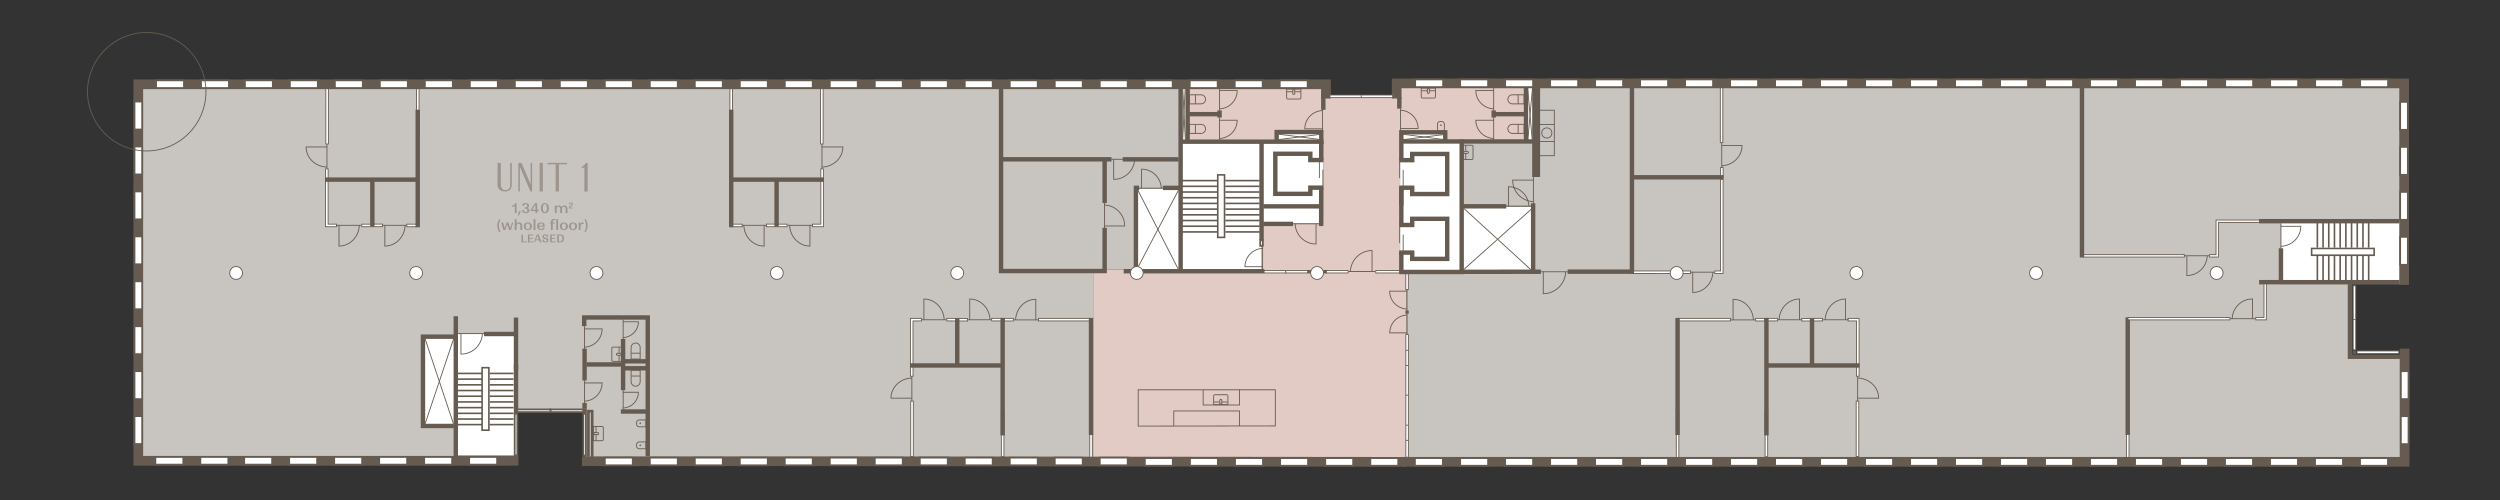 <?xml version="1.0" encoding="UTF-8"?> <svg xmlns="http://www.w3.org/2000/svg" width="1000mm" height="200mm" viewBox="0 0 2834.65 566.93"><rect x="0" y="0" width="2834.65" height="566.93" fill="#333333" stroke="none"/><g id="WHITE"><polygon points="1739.4 234.27 1658.98 234.27 1658.98 160.61 1639.45 160.61 1639.45 148.74 1587.74 148.74 1587.74 167.51 1587.51 167.51 1587.51 309.21 1658.98 309.21 1658.98 308.31 1739.4 308.31 1739.4 234.27" fill="#fff" fill-rule="evenodd"></polygon><rect x="2585.53" y="252.65" width="141.96" height="69.45" fill="#fff"></rect><polygon points="516.94 381.38 481.51 381.21 481.32 414.91 481.32 482.31 516.94 482.31 516.94 516.4 585.36 516.4 585.36 378.51 516.94 378.34 516.94 381.38" fill="#fff" fill-rule="evenodd"></polygon><polygon points="1496.98 160.23 1496.98 149.12 1447.57 149.12 1447.57 160.23 1424.62 160.23 1424.62 160.48 1346.23 160.48 1346.23 99.21 1337.55 99.21 1337.55 160.48 1336.79 160.48 1336.79 213.59 1286.49 213.59 1286.49 307.04 1336.79 307.04 1336.79 309.08 1429.98 309.08 1429.98 253.58 1500.25 253.68 1500.25 160.23 1496.98 160.23" fill="#fff"></polygon><rect x="1729.64" y="98.19" width="10.53" height="62.43" fill="#fff"></rect></g><g id="PRZESTRZENIE"><polygon points="1340.08 523.97 1290.23 523.8 1239.49 523.29 1239.49 305.76 1286.49 305.76 1286.49 213.59 1336.79 213.59 1336.79 160.48 1337.55 160.48 1337.55 99.21 1339.57 99.21 1339.57 96.44 1503.49 95.38 157.7 96.14 157.7 524.7 584.85 524.7 584.85 516.4 516.94 516.4 516.94 482.31 481.32 482.31 481.32 414.91 481.51 381.21 516.94 381.38 516.94 378.34 585.36 378.51 585.36 465.59 664 465.59 664 523.8 1340.08 523.97" fill="#c8c4c0" fill-rule="evenodd"></polygon><polygon points="2665.45 322.1 2585.53 322.1 2585.53 252.65 2722.89 252.65 2722.89 96.91 1738.38 96.91 1738.38 98.19 1740.17 98.19 1740.17 160.61 1729.64 160.61 1729.64 160.36 1656.68 160.36 1656.68 160.61 1658.98 160.61 1658.98 234.27 1739.4 234.27 1739.4 308.31 1658.98 308.31 1658.98 309.21 1594.89 309.21 1594.89 524.03 2726.72 524.31 2726.72 403.29 2665.45 403.29 2665.45 322.1" fill="#c8c4c0" fill-rule="evenodd"></polygon><polygon points="1587.51 309.21 1587.51 167.51 1587.74 167.51 1587.74 148.74 1639.45 148.74 1639.45 160.61 1656.68 160.61 1656.68 160.36 1729.64 160.36 1729.64 98.19 1738.38 98.19 1738.38 95.12 1584.17 94.78 1584.17 109.57 1503.49 109.57 1503.49 95.38 1339.57 96.44 1339.57 99.21 1346.23 99.21 1346.23 160.48 1424.62 160.48 1424.62 160.23 1447.57 160.23 1447.57 149.12 1496.98 149.12 1496.98 160.23 1500.25 160.23 1500.25 253.68 1429.98 253.58 1429.98 309.08 1336.79 309.08 1336.79 307.04 1286.49 307.04 1286.49 305.76 1239.49 305.76 1239.49 523.29 1290.23 523.8 1594.38 524.82 1594.89 524.82 1594.89 309.21 1587.51 309.21" fill="#e2cbc5"></polygon></g><g id="PLAN"><polyline points="2567.05 320.74 2567.05 320.75 2567.05 320.75 2567.05 360 2557.74 360 2557.73 362.68 2569.73 362.68 2569.73 360.78 2569.73 360.78 2569.73 320.79" fill="#fff" fill-rule="evenodd" stroke="#665b50" stroke-miterlimit="10"></polyline><polygon points="2411.06 523.87 2411.06 488.64 2414 488.63 2414 523.87 2411.06 523.87" fill="#fff" fill-rule="evenodd" stroke="#665b50" stroke-miterlimit="10"></polygon><path d="M1942.18,308.62c-.42,12.78-10.49,23.01-22.85,23.01h0v-23.03s25.06,0,25.06,0" fill="none" fill-rule="evenodd" stroke="#665b50" stroke-miterlimit="10"></path><line x1="1916.05" y1="308.62" x2="1919.34" y2="308.62" fill="none" stroke="#665b50" stroke-miterlimit="10"></line><polyline points="1234.82 363.89 1177.47 363.89 1177.47 360.99 1237.19 360.99 1237.19 361.01 1237.72 361.01" fill="#fff" fill-rule="evenodd" stroke="#665b50" stroke-miterlimit="10"></polyline><polyline points="1235.63 465.33 1235.63 525.41 1238.54 525.41 1238.54 462.97 1238.52 462.97 1238.52 462.44" fill="#fff" fill-rule="evenodd" stroke="#665b50" stroke-miterlimit="10"></polyline><path d="M1151.55,362.73c.42-12.98,10.52-23.37,22.91-23.37h0v23.38s-25.12,0-25.12,0" fill="none" fill-rule="evenodd" stroke="#665b50" stroke-miterlimit="10"></path><line x1="1177.75" y1="362.73" x2="1174.46" y2="362.73" fill="none" stroke="#665b50" stroke-miterlimit="10"></line><polygon points="1149.02 361.01 1138.66 361.01 1138.65 363.92 1149.02 363.91 1149.02 361.01" fill="#fff" fill-rule="evenodd" stroke="#665b50" stroke-miterlimit="10"></polygon><line x1="1237.06" y1="360.49" x2="1237.06" y2="493.26" fill="none" stroke="#665b50" stroke-miterlimit="10" stroke-width="5"></line><polyline points="372.02 203.45 372.02 254.16 381.57 254.16 381.57 257.07 369.64 257.07 369.64 257.05 369.11 257.05 369.11 203.55" fill="#fff" fill-rule="evenodd" stroke="#665b50" stroke-miterlimit="10"></polyline><path d="M370.72,189.46c-13.16-.42-23.69-10.48-23.69-22.84h0s23.7,0,23.7,0v25.05" fill="none" fill-rule="evenodd" stroke="#665b50" stroke-miterlimit="10"></path><line x1="370.72" y1="163.34" x2="370.72" y2="166.63" fill="none" stroke="#665b50" stroke-miterlimit="10"></line><path d="M407.37,255.49c-.42,13.07-10.55,23.53-22.99,23.53h0v-23.54s25.21,0,25.21,0" fill="none" fill-rule="evenodd" stroke="#665b50" stroke-miterlimit="10"></path><line x1="381.08" y1="255.49" x2="384.39" y2="255.49" fill="none" stroke="#665b50" stroke-miterlimit="10"></line><path d="M459.34,255.49c-.42,13.07-10.55,23.53-22.99,23.53h0v-23.54s25.21,0,25.21,0" fill="none" fill-rule="evenodd" stroke="#665b50" stroke-miterlimit="10"></path><line x1="433.05" y1="255.49" x2="436.36" y2="255.49" fill="none" stroke="#665b50" stroke-miterlimit="10"></line><polygon points="372.04 191.49 372.06 203.21 369.12 203.23 369.1 191.49 372.04 191.49" fill="#fff" fill-rule="evenodd" stroke="#665b50" stroke-miterlimit="10"></polygon><polygon points="433.7 257.01 410.23 257.1 410.21 254.18 433.71 254.09 433.7 257.01" fill="#fff" fill-rule="evenodd" stroke="#665b50" stroke-miterlimit="10"></polygon><polygon points="474.19 257.08 461.24 257.1 461.23 254.18 474.19 254.16 474.19 257.08" fill="#fff" fill-rule="evenodd" stroke="#665b50" stroke-miterlimit="10"></polygon><polygon points="372.36 100.36 369.45 100.39 369.45 163.26 372.38 163.26 372.36 100.36" fill="#fff" fill-rule="evenodd" stroke="#665b50" stroke-miterlimit="10"></polygon><polygon points="472.21 152.25 472.21 100.17 475.13 100.17 475.13 152.23 472.21 152.25" fill="#fff" fill-rule="evenodd" stroke="#665b50" stroke-miterlimit="10"></polygon><line x1="473.65" y1="257.61" x2="473.65" y2="124.33" fill="none" stroke="#665b50" stroke-miterlimit="10" stroke-width="5"></line><line x1="422.19" y1="257.1" x2="422.19" y2="204.12" fill="none" stroke="#665b50" stroke-miterlimit="10" stroke-width="5"></line><line x1="474.81" y1="203.68" x2="368.59" y2="203.68" fill="none" stroke="#665b50" stroke-miterlimit="10" stroke-width="5"></line><polyline points="930.72 203.45 930.72 254.16 921.17 254.16 921.17 257.07 933.1 257.07 933.1 257.05 933.63 257.05 933.63 203.55" fill="#fff" fill-rule="evenodd" stroke="#665b50" stroke-miterlimit="10"></polyline><path d="M932.02,189.46c13.16-.42,23.69-10.48,23.69-22.84h0s-23.7,0-23.7,0v25.05" fill="none" fill-rule="evenodd" stroke="#665b50" stroke-miterlimit="10"></path><line x1="932.02" y1="163.34" x2="932.02" y2="166.63" fill="none" stroke="#665b50" stroke-miterlimit="10"></line><path d="M895.37,255.49c.42,13.07,10.55,23.53,22.99,23.53h0v-23.54s-25.21,0-25.21,0" fill="none" fill-rule="evenodd" stroke="#665b50" stroke-miterlimit="10"></path><line x1="921.66" y1="255.49" x2="918.35" y2="255.49" fill="none" stroke="#665b50" stroke-miterlimit="10"></line><path d="M843.4,255.49c.42,13.07,10.55,23.53,22.99,23.53h0v-23.54s-25.21,0-25.21,0" fill="none" fill-rule="evenodd" stroke="#665b50" stroke-miterlimit="10"></path><line x1="869.69" y1="255.49" x2="866.38" y2="255.49" fill="none" stroke="#665b50" stroke-miterlimit="10"></line><polygon points="930.7 191.49 930.68 203.21 933.62 203.23 933.64 191.49 930.7 191.49" fill="#fff" fill-rule="evenodd" stroke="#665b50" stroke-miterlimit="10"></polygon><polygon points="868.97 257.01 892.44 257.1 892.46 254.18 868.96 254.09 868.97 257.01" fill="#fff" fill-rule="evenodd" stroke="#665b50" stroke-miterlimit="10"></polygon><polygon points="828.54 257.08 841.49 257.1 841.51 254.18 828.54 254.16 828.54 257.08" fill="#fff" fill-rule="evenodd" stroke="#665b50" stroke-miterlimit="10"></polygon><polygon points="930.37 100.36 933.29 100.39 933.29 163.26 930.35 163.26 930.37 100.36" fill="#fff" fill-rule="evenodd" stroke="#665b50" stroke-miterlimit="10"></polygon><polygon points="830.53 152.25 830.53 100.17 827.61 100.17 827.61 152.23 830.53 152.25" fill="#fff" fill-rule="evenodd" stroke="#665b50" stroke-miterlimit="10"></polygon><line x1="829.09" y1="257.61" x2="829.09" y2="124.33" fill="none" stroke="#665b50" stroke-miterlimit="10" stroke-width="5"></line><line x1="880.55" y1="257.1" x2="880.55" y2="204.12" fill="none" stroke="#665b50" stroke-miterlimit="10" stroke-width="5"></line><line x1="827.93" y1="203.68" x2="934.15" y2="203.68" fill="none" stroke="#665b50" stroke-miterlimit="10" stroke-width="5"></line><polyline points="1035.21 414.61 1035.21 363.9 1044.76 363.9 1044.76 361 1032.83 361 1032.83 361.02 1032.3 361.02 1032.3 414.52" fill="#fff" fill-rule="evenodd" stroke="#665b50" stroke-miterlimit="10"></polyline><path d="M1033.91,428.61c-13.16.42-23.69,10.48-23.69,22.84h0s23.7,0,23.7,0v-25.05" fill="none" fill-rule="evenodd" stroke="#665b50" stroke-miterlimit="10"></path><line x1="1033.91" y1="454.73" x2="1033.91" y2="451.44" fill="none" stroke="#665b50" stroke-miterlimit="10"></line><path d="M1070.56,362.58c-.42-13.07-10.55-23.53-22.99-23.53h0v23.54s25.21,0,25.21,0" fill="none" fill-rule="evenodd" stroke="#665b50" stroke-miterlimit="10"></path><line x1="1044.27" y1="362.58" x2="1047.58" y2="362.58" fill="none" stroke="#665b50" stroke-miterlimit="10"></line><path d="M1122.53,362.58c-.42-13.07-10.55-23.53-22.99-23.53h0v23.54s25.21,0,25.21,0" fill="none" fill-rule="evenodd" stroke="#665b50" stroke-miterlimit="10"></path><line x1="1096.24" y1="362.58" x2="1099.55" y2="362.58" fill="none" stroke="#665b50" stroke-miterlimit="10"></line><polygon points="1035.23 426.58 1035.25 414.85 1032.31 414.84 1032.29 426.58 1035.23 426.58" fill="#fff" fill-rule="evenodd" stroke="#665b50" stroke-miterlimit="10"></polygon><polygon points="1096.96 361.05 1073.49 360.96 1073.47 363.88 1096.97 363.97 1096.96 361.05" fill="#fff" fill-rule="evenodd" stroke="#665b50" stroke-miterlimit="10"></polygon><polygon points="1137.39 360.99 1124.44 360.96 1124.42 363.88 1137.39 363.91 1137.39 360.99" fill="#fff" fill-rule="evenodd" stroke="#665b50" stroke-miterlimit="10"></polygon><polygon points="1035.56 517.71 1032.64 517.67 1032.64 454.8 1035.58 454.8 1035.56 517.71" fill="#fff" fill-rule="evenodd" stroke="#665b50" stroke-miterlimit="10"></polygon><polygon points="1135.4 465.81 1135.4 517.89 1138.32 517.89 1138.32 465.83 1135.4 465.81" fill="#fff" fill-rule="evenodd" stroke="#665b50" stroke-miterlimit="10"></polygon><line x1="1136.84" y1="360.46" x2="1136.84" y2="493.74" fill="none" stroke="#665b50" stroke-miterlimit="10" stroke-width="5"></line><line x1="1085.38" y1="360.96" x2="1085.38" y2="413.94" fill="none" stroke="#665b50" stroke-miterlimit="10" stroke-width="5"></line><line x1="1138" y1="414.39" x2="1031.78" y2="414.39" fill="none" stroke="#665b50" stroke-miterlimit="10" stroke-width="5"></line><polyline points="1904.4 363.89 1962.03 363.89 1962.03 360.99 1902.01 360.99 1902.01 361.01 1901.48 361.01" fill="#fff" fill-rule="evenodd" stroke="#665b50" stroke-miterlimit="10"></polyline><polyline points="1903.58 465.33 1903.58 525.41 1900.66 525.41 1900.66 462.97 1900.68 462.97 1900.68 462.44" fill="#fff" fill-rule="evenodd" stroke="#665b50" stroke-miterlimit="10"></polyline><path d="M1988.08,362.73c-.42-12.98-10.57-23.37-23.02-23.37h0v23.38s25.25,0,25.25,0" fill="none" fill-rule="evenodd" stroke="#665b50" stroke-miterlimit="10"></path><line x1="1961.75" y1="362.73" x2="1965.06" y2="362.73" fill="none" stroke="#665b50" stroke-miterlimit="10"></line><polygon points="1990.62 361.01 2001.03 361.01 2001.05 363.92 1990.63 363.91 1990.62 361.01" fill="#fff" fill-rule="evenodd" stroke="#665b50" stroke-miterlimit="10"></polygon><line x1="1902.14" y1="360.49" x2="1902.14" y2="493.26" fill="none" stroke="#665b50" stroke-miterlimit="10" stroke-width="5"></line><polyline points="2105.01 414.61 2105.01 363.9 2095.41 363.9 2095.41 361 2107.4 361 2107.4 361.02 2107.93 361.02 2107.93 414.52" fill="#fff" fill-rule="evenodd" stroke="#665b50" stroke-miterlimit="10"></polyline><path d="M2106.32,428.61c13.22.42,23.81,10.48,23.81,22.84h0s-23.82,0-23.82,0v-25.05" fill="none" fill-rule="evenodd" stroke="#665b50" stroke-miterlimit="10"></path><line x1="2106.32" y1="454.73" x2="2106.32" y2="451.44" fill="none" stroke="#665b50" stroke-miterlimit="10"></line><path d="M2069.48,362.58c.42-13.07,10.6-23.53,23.1-23.53h0v23.54s-25.34,0-25.34,0" fill="none" fill-rule="evenodd" stroke="#665b50" stroke-miterlimit="10"></path><line x1="2095.9" y1="362.58" x2="2092.58" y2="362.58" fill="none" stroke="#665b50" stroke-miterlimit="10"></line><path d="M2017.25,362.58c.42-13.07,10.6-23.53,23.1-23.53h0v23.54s-25.34,0-25.34,0" fill="none" fill-rule="evenodd" stroke="#665b50" stroke-miterlimit="10"></path><line x1="2043.67" y1="362.58" x2="2040.34" y2="362.58" fill="none" stroke="#665b50" stroke-miterlimit="10"></line><polygon points="2104.99 426.58 2104.97 414.85 2107.92 414.84 2107.94 426.58 2104.99 426.58" fill="#fff" fill-rule="evenodd" stroke="#665b50" stroke-miterlimit="10"></polygon><polygon points="2042.95 361.05 2066.54 360.96 2066.56 363.88 2042.94 363.97 2042.95 361.05" fill="#fff" fill-rule="evenodd" stroke="#665b50" stroke-miterlimit="10"></polygon><polygon points="2002.32 360.99 2015.33 360.96 2015.35 363.88 2002.32 363.91 2002.32 360.99" fill="#fff" fill-rule="evenodd" stroke="#665b50" stroke-miterlimit="10"></polygon><polygon points="2104.66 517.71 2107.59 517.67 2107.59 454.8 2104.64 454.8 2104.66 517.71" fill="#fff" fill-rule="evenodd" stroke="#665b50" stroke-miterlimit="10"></polygon><polygon points="2004.31 465.81 2004.31 517.89 2001.38 517.89 2001.38 465.83 2004.31 465.81" fill="#fff" fill-rule="evenodd" stroke="#665b50" stroke-miterlimit="10"></polygon><line x1="2002.87" y1="360.46" x2="2002.87" y2="493.74" fill="none" stroke="#665b50" stroke-miterlimit="10" stroke-width="5"></line><line x1="2054.58" y1="360.96" x2="2054.58" y2="413.94" fill="none" stroke="#665b50" stroke-miterlimit="10" stroke-width="5"></line><line x1="2001.7" y1="414.39" x2="2108.46" y2="414.39" fill="none" stroke="#665b50" stroke-miterlimit="10" stroke-width="5"></line><path d="M1952.21,187.93c12.78-.42,23.01-10.49,23.01-22.86h0s-23.03,0-23.03,0v25.07" fill="none" fill-rule="evenodd" stroke="#665b50" stroke-miterlimit="10"></path><line x1="1952.2" y1="161.79" x2="1952.2" y2="165.08" fill="none" stroke="#665b50" stroke-miterlimit="10"></line><polygon points="1950.92 189.96 1950.9 201.7 1953.76 201.72 1953.78 189.96 1950.92 189.96" fill="#fff" fill-rule="evenodd" stroke="#665b50" stroke-miterlimit="10"></polygon><polygon points="1950.6 98.76 1953.44 98.8 1953.44 161.72 1950.59 161.72 1950.6 98.76" fill="#fff" fill-rule="evenodd" stroke="#665b50" stroke-miterlimit="10"></polygon><polygon points="1849.34 310.07 1849.37 307.24 1895.15 307.24 1895.15 310.09 1849.34 310.07" fill="#fff" fill-rule="evenodd" stroke="#665b50" stroke-miterlimit="10"></polygon><polygon points="1944.33 310.09 1950.88 310.09 1950.88 310.09 1953.74 310.09 1953.74 203.25 1950.9 203.19 1950.88 307.24 1944.36 307.24 1944.33 310.09" fill="#fff" fill-rule="evenodd" stroke="#665b50" stroke-miterlimit="10"></polygon><polygon points="1916.88 307.24 1907.11 307.24 1907.09 310.07 1916.88 310.08 1916.88 307.24" fill="#fff" fill-rule="evenodd" stroke="#665b50" stroke-miterlimit="10"></polygon><line x1="1337" y1="214.17" x2="1289.51" y2="304.55" fill="none" stroke="#665b50" stroke-miterlimit="10"></line><line x1="2307.38" y1="520.93" x2="2310.28" y2="520.94" fill="#fff" stroke="#665b50" stroke-miterlimit="10"></line><polyline points="1503.47 111.72 1503.47 95.57 156.79 95.57 156.79 522.47 587.89 522.47" fill="none" fill-rule="evenodd" stroke="#665b50" stroke-miterlimit="10" stroke-width="11"></polyline><polyline points="1593.72 523.68 961.04 522.98 659.91 522.98" fill="none" fill-rule="evenodd" stroke="#665b50" stroke-miterlimit="10" stroke-width="11"></polyline><polyline points="1589.72 523.62 2726.45 523.62 2726.45 395.32" fill="none" fill-rule="evenodd" stroke="#665b50" stroke-miterlimit="10" stroke-width="11"></polyline><polyline points="2725.94 322.94 2725.94 94.55 1583.64 94.55 1583.64 111.72" fill="none" fill-rule="evenodd" stroke="#665b50" stroke-miterlimit="10" stroke-width="11"></polyline><rect x="277.68" y="91.11" width="31.66" height="8.68" fill="#fff" stroke="#665b50" stroke-miterlimit="10" stroke-width="2"></rect><rect x="328.7" y="91.11" width="31.66" height="8.68" fill="#fff" stroke="#665b50" stroke-miterlimit="10" stroke-width="2"></rect><rect x="141.02" y="126.64" width="31.66" height="8.68" transform="translate(287.83 -25.87) rotate(90)" fill="#fff" stroke="#665b50" stroke-miterlimit="10" stroke-width="2"></rect><rect x="141.02" y="177.59" width="31.66" height="8.68" transform="translate(338.78 25.08) rotate(90)" fill="#fff" stroke="#665b50" stroke-miterlimit="10" stroke-width="2"></rect><rect x="141.02" y="228.54" width="31.66" height="8.68" transform="translate(389.73 76.03) rotate(90)" fill="#fff" stroke="#665b50" stroke-miterlimit="10" stroke-width="2"></rect><rect x="141.02" y="279.49" width="31.66" height="8.68" transform="translate(440.68 126.98) rotate(90)" fill="#fff" stroke="#665b50" stroke-miterlimit="10" stroke-width="2"></rect><rect x="141.02" y="330.43" width="31.66" height="8.68" transform="translate(491.62 177.92) rotate(90)" fill="#fff" stroke="#665b50" stroke-miterlimit="10" stroke-width="2"></rect><rect x="141.02" y="381.38" width="31.66" height="8.68" transform="translate(542.57 228.87) rotate(90)" fill="#fff" stroke="#665b50" stroke-miterlimit="10" stroke-width="2"></rect><rect x="141.02" y="432.33" width="31.66" height="8.68" transform="translate(593.52 279.82) rotate(90)" fill="#fff" stroke="#665b50" stroke-miterlimit="10" stroke-width="2"></rect><rect x="141.02" y="483.28" width="31.66" height="8.68" transform="translate(644.47 330.77) rotate(90)" fill="#fff" stroke="#665b50" stroke-miterlimit="10" stroke-width="2"></rect><rect x="379.71" y="91.11" width="31.66" height="8.68" fill="#fff" stroke="#665b50" stroke-miterlimit="10" stroke-width="2"></rect><rect x="430.73" y="91.11" width="31.66" height="8.68" fill="#fff" stroke="#665b50" stroke-miterlimit="10" stroke-width="2"></rect><rect x="481.74" y="91.11" width="31.66" height="8.68" fill="#fff" stroke="#665b50" stroke-miterlimit="10" stroke-width="2"></rect><rect x="532.76" y="91.11" width="31.66" height="8.68" fill="#fff" stroke="#665b50" stroke-miterlimit="10" stroke-width="2"></rect><rect x="583.77" y="91.11" width="31.66" height="8.68" fill="#fff" stroke="#665b50" stroke-miterlimit="10" stroke-width="2"></rect><rect x="634.79" y="91.11" width="31.66" height="8.68" fill="#fff" stroke="#665b50" stroke-miterlimit="10" stroke-width="2"></rect><rect x="685.8" y="91.11" width="31.66" height="8.68" fill="#fff" stroke="#665b50" stroke-miterlimit="10" stroke-width="2"></rect><rect x="736.82" y="91.11" width="31.66" height="8.68" fill="#fff" stroke="#665b50" stroke-miterlimit="10" stroke-width="2"></rect><rect x="787.83" y="91.11" width="31.66" height="8.68" fill="#fff" stroke="#665b50" stroke-miterlimit="10" stroke-width="2"></rect><rect x="838.85" y="91.11" width="31.66" height="8.68" fill="#fff" stroke="#665b50" stroke-miterlimit="10" stroke-width="2"></rect><rect x="889.86" y="91.11" width="31.66" height="8.68" fill="#fff" stroke="#665b50" stroke-miterlimit="10" stroke-width="2"></rect><rect x="940.88" y="91.11" width="31.66" height="8.68" fill="#fff" stroke="#665b50" stroke-miterlimit="10" stroke-width="2"></rect><rect x="991.89" y="91.11" width="31.66" height="8.68" fill="#fff" stroke="#665b50" stroke-miterlimit="10" stroke-width="2"></rect><rect x="1042.91" y="91.11" width="31.66" height="8.68" fill="#fff" stroke="#665b50" stroke-miterlimit="10" stroke-width="2"></rect><rect x="1093.92" y="91.11" width="31.66" height="8.68" fill="#fff" stroke="#665b50" stroke-miterlimit="10" stroke-width="2"></rect><rect x="1144.94" y="91.11" width="31.66" height="8.68" fill="#fff" stroke="#665b50" stroke-miterlimit="10" stroke-width="2"></rect><rect x="1195.96" y="91.11" width="31.66" height="8.68" fill="#fff" stroke="#665b50" stroke-miterlimit="10" stroke-width="2"></rect><rect x="1246.97" y="91.11" width="31.66" height="8.68" fill="#fff" stroke="#665b50" stroke-miterlimit="10" stroke-width="2"></rect><rect x="276.91" y="518.13" width="31.66" height="8.68" fill="#fff" stroke="#665b50" stroke-miterlimit="10" stroke-width="2"></rect><rect x="327.93" y="518.13" width="31.66" height="8.68" fill="#fff" stroke="#665b50" stroke-miterlimit="10" stroke-width="2"></rect><rect x="176.94" y="91.11" width="31.66" height="8.68" fill="#fff" stroke="#665b50" stroke-miterlimit="10" stroke-width="2"></rect><rect x="227.95" y="91.11" width="31.66" height="8.68" fill="#fff" stroke="#665b50" stroke-miterlimit="10" stroke-width="2"></rect><rect x="176.17" y="518.13" width="31.66" height="8.68" fill="#fff" stroke="#665b50" stroke-miterlimit="10" stroke-width="2"></rect><rect x="227.19" y="518.13" width="31.66" height="8.68" fill="#fff" stroke="#665b50" stroke-miterlimit="10" stroke-width="2"></rect><rect x="378.95" y="518.13" width="31.66" height="8.68" fill="#fff" stroke="#665b50" stroke-miterlimit="10" stroke-width="2"></rect><rect x="429.96" y="518.13" width="31.66" height="8.68" fill="#fff" stroke="#665b50" stroke-miterlimit="10" stroke-width="2"></rect><rect x="480.98" y="518.13" width="31.66" height="8.68" fill="#fff" stroke="#665b50" stroke-miterlimit="10" stroke-width="2"></rect><rect x="531.99" y="518.13" width="31.66" height="8.68" fill="#fff" stroke="#665b50" stroke-miterlimit="10" stroke-width="2"></rect><rect x="561.45" y="491.21" width="47.27" height="3" transform="translate(1077.79 -92.38) rotate(90)" fill="#fff" stroke="#665b50" stroke-miterlimit="10" stroke-width="2"></rect><rect x="624.09" y="464.21" width="38.2" height="3" fill="#fff" stroke="#665b50" stroke-miterlimit="10" stroke-width="2"></rect><rect x="585.89" y="464.21" width="38.2" height="3" fill="#fff" stroke="#665b50" stroke-miterlimit="10" stroke-width="2"></rect><rect x="639.24" y="491.45" width="47.27" height="2.9" transform="translate(1155.78 -169.98) rotate(90)" fill="#fff" stroke="#665b50" stroke-miterlimit="10" stroke-width="2"></rect><rect x="685.8" y="518.89" width="31.66" height="8.68" fill="#fff" stroke="#665b50" stroke-miterlimit="10" stroke-width="2"></rect><rect x="736.82" y="518.89" width="31.66" height="8.68" fill="#fff" stroke="#665b50" stroke-miterlimit="10" stroke-width="2"></rect><rect x="787.83" y="518.89" width="31.66" height="8.68" fill="#fff" stroke="#665b50" stroke-miterlimit="10" stroke-width="2"></rect><rect x="838.85" y="518.89" width="31.66" height="8.68" fill="#fff" stroke="#665b50" stroke-miterlimit="10" stroke-width="2"></rect><rect x="889.86" y="518.89" width="31.66" height="8.68" fill="#fff" stroke="#665b50" stroke-miterlimit="10" stroke-width="2"></rect><rect x="940.88" y="518.89" width="31.66" height="8.68" fill="#fff" stroke="#665b50" stroke-miterlimit="10" stroke-width="2"></rect><rect x="991.89" y="518.89" width="31.66" height="8.68" fill="#fff" stroke="#665b50" stroke-miterlimit="10" stroke-width="2"></rect><rect x="1042.91" y="518.89" width="31.66" height="8.68" fill="#fff" stroke="#665b50" stroke-miterlimit="10" stroke-width="2"></rect><rect x="1093.92" y="518.89" width="31.66" height="8.68" fill="#fff" stroke="#665b50" stroke-miterlimit="10" stroke-width="2"></rect><rect x="1144.94" y="518.89" width="31.66" height="8.68" fill="#fff" stroke="#665b50" stroke-miterlimit="10" stroke-width="2"></rect><rect x="1195.96" y="518.89" width="31.66" height="8.68" fill="#fff" stroke="#665b50" stroke-miterlimit="10" stroke-width="2"></rect><rect x="1246.97" y="518.89" width="31.66" height="8.68" fill="#fff" stroke="#665b50" stroke-miterlimit="10" stroke-width="2"></rect><rect x="1297.99" y="91.11" width="31.66" height="8.68" fill="#fff" stroke="#665b50" stroke-miterlimit="10" stroke-width="2"></rect><rect x="1349" y="91.11" width="31.66" height="8.68" fill="#fff" stroke="#665b50" stroke-miterlimit="10" stroke-width="2"></rect><rect x="1400.02" y="91.11" width="31.66" height="8.68" fill="#fff" stroke="#665b50" stroke-miterlimit="10" stroke-width="2"></rect><rect x="1451.03" y="91.11" width="31.66" height="8.68" fill="#fff" stroke="#665b50" stroke-miterlimit="10" stroke-width="2"></rect><rect x="1604.62" y="90.08" width="31.66" height="8.68" fill="#fff" stroke="#665b50" stroke-miterlimit="10" stroke-width="2"></rect><rect x="1655.64" y="90.08" width="31.66" height="8.68" fill="#fff" stroke="#665b50" stroke-miterlimit="10" stroke-width="2"></rect><rect x="1706.65" y="90.08" width="31.66" height="8.68" fill="#fff" stroke="#665b50" stroke-miterlimit="10" stroke-width="2"></rect><rect x="1757.67" y="90.08" width="31.66" height="8.68" fill="#fff" stroke="#665b50" stroke-miterlimit="10" stroke-width="2"></rect><rect x="1808.68" y="90.08" width="31.66" height="8.68" fill="#fff" stroke="#665b50" stroke-miterlimit="10" stroke-width="2"></rect><rect x="1859.7" y="90.08" width="31.66" height="8.68" fill="#fff" stroke="#665b50" stroke-miterlimit="10" stroke-width="2"></rect><rect x="1910.71" y="90.08" width="31.66" height="8.68" fill="#fff" stroke="#665b50" stroke-miterlimit="10" stroke-width="2"></rect><rect x="1961.73" y="90.08" width="31.66" height="8.68" fill="#fff" stroke="#665b50" stroke-miterlimit="10" stroke-width="2"></rect><rect x="2012.74" y="90.08" width="31.66" height="8.68" fill="#fff" stroke="#665b50" stroke-miterlimit="10" stroke-width="2"></rect><rect x="2063.76" y="90.08" width="31.66" height="8.68" fill="#fff" stroke="#665b50" stroke-miterlimit="10" stroke-width="2"></rect><rect x="2114.77" y="90.08" width="31.66" height="8.68" fill="#fff" stroke="#665b50" stroke-miterlimit="10" stroke-width="2"></rect><rect x="2165.79" y="90.08" width="31.66" height="8.68" fill="#fff" stroke="#665b50" stroke-miterlimit="10" stroke-width="2"></rect><rect x="2216.81" y="90.08" width="31.66" height="8.68" fill="#fff" stroke="#665b50" stroke-miterlimit="10" stroke-width="2"></rect><rect x="2267.82" y="90.08" width="31.66" height="8.68" fill="#fff" stroke="#665b50" stroke-miterlimit="10" stroke-width="2"></rect><rect x="2318.84" y="90.08" width="31.66" height="8.68" fill="#fff" stroke="#665b50" stroke-miterlimit="10" stroke-width="2"></rect><rect x="2369.85" y="90.08" width="31.66" height="8.68" fill="#fff" stroke="#665b50" stroke-miterlimit="10" stroke-width="2"></rect><rect x="2420.87" y="90.08" width="31.66" height="8.68" fill="#fff" stroke="#665b50" stroke-miterlimit="10" stroke-width="2"></rect><rect x="2471.88" y="90.08" width="31.66" height="8.68" fill="#fff" stroke="#665b50" stroke-miterlimit="10" stroke-width="2"></rect><rect x="2523.05" y="90.08" width="31.66" height="8.68" fill="#fff" stroke="#665b50" stroke-miterlimit="10" stroke-width="2"></rect><rect x="2574.07" y="90.08" width="31.66" height="8.68" fill="#fff" stroke="#665b50" stroke-miterlimit="10" stroke-width="2"></rect><rect x="2625.08" y="90.08" width="31.66" height="8.68" fill="#fff" stroke="#665b50" stroke-miterlimit="10" stroke-width="2"></rect><rect x="2676.1" y="90.08" width="31.66" height="8.68" fill="#fff" stroke="#665b50" stroke-miterlimit="10" stroke-width="2"></rect><rect x="2709.98" y="280.07" width="31.66" height="8.68" transform="translate(2441.4 3010.22) rotate(-90)" fill="#fff" stroke="#665b50" stroke-miterlimit="10" stroke-width="2"></rect><rect x="2709.98" y="229.06" width="31.66" height="8.68" transform="translate(2492.41 2959.21) rotate(-90)" fill="#fff" stroke="#665b50" stroke-miterlimit="10" stroke-width="2"></rect><rect x="2710.74" y="483.36" width="31.66" height="8.68" transform="translate(2238.88 3214.27) rotate(-90)" fill="#fff" stroke="#665b50" stroke-miterlimit="10" stroke-width="2"></rect><rect x="2710.74" y="432.34" width="31.66" height="8.68" transform="translate(2289.89 3163.25) rotate(-90)" fill="#fff" stroke="#665b50" stroke-miterlimit="10" stroke-width="2"></rect><rect x="2709.98" y="178.04" width="31.66" height="8.68" transform="translate(2543.43 2908.19) rotate(-90)" fill="#fff" stroke="#665b50" stroke-miterlimit="10" stroke-width="2"></rect><rect x="2709.98" y="127.03" width="31.66" height="8.68" transform="translate(2594.44 2857.18) rotate(-90)" fill="#fff" stroke="#665b50" stroke-miterlimit="10" stroke-width="2"></rect><rect x="1655.64" y="519.4" width="31.66" height="8.68" fill="#fff" stroke="#665b50" stroke-miterlimit="10" stroke-width="2"></rect><rect x="1604.32" y="519.4" width="31.66" height="8.68" fill="#fff" stroke="#665b50" stroke-miterlimit="10" stroke-width="2"></rect><rect x="1553.77" y="519.4" width="31.66" height="8.68" fill="#fff" stroke="#665b50" stroke-miterlimit="10" stroke-width="2"></rect><rect x="1502.63" y="519.4" width="31.66" height="8.68" fill="#fff" stroke="#665b50" stroke-miterlimit="10" stroke-width="2"></rect><rect x="1451.5" y="519.4" width="31.66" height="8.68" fill="#fff" stroke="#665b50" stroke-miterlimit="10" stroke-width="2"></rect><rect x="1400.37" y="519.4" width="31.66" height="8.68" fill="#fff" stroke="#665b50" stroke-miterlimit="10" stroke-width="2"></rect><rect x="1349.24" y="519.4" width="31.66" height="8.68" fill="#fff" stroke="#665b50" stroke-miterlimit="10" stroke-width="2"></rect><rect x="1298.1" y="519.4" width="31.66" height="8.68" fill="#fff" stroke="#665b50" stroke-miterlimit="10" stroke-width="2"></rect><rect x="1706.65" y="519.4" width="31.66" height="8.68" fill="#fff" stroke="#665b50" stroke-miterlimit="10" stroke-width="2"></rect><rect x="1757.67" y="519.4" width="31.66" height="8.68" fill="#fff" stroke="#665b50" stroke-miterlimit="10" stroke-width="2"></rect><rect x="1808.68" y="519.4" width="31.66" height="8.68" fill="#fff" stroke="#665b50" stroke-miterlimit="10" stroke-width="2"></rect><rect x="1859.7" y="519.4" width="31.66" height="8.68" fill="#fff" stroke="#665b50" stroke-miterlimit="10" stroke-width="2"></rect><rect x="1910.71" y="519.4" width="31.66" height="8.68" fill="#fff" stroke="#665b50" stroke-miterlimit="10" stroke-width="2"></rect><rect x="1961.73" y="519.4" width="31.66" height="8.68" fill="#fff" stroke="#665b50" stroke-miterlimit="10" stroke-width="2"></rect><rect x="2012.74" y="519.4" width="31.66" height="8.68" fill="#fff" stroke="#665b50" stroke-miterlimit="10" stroke-width="2"></rect><rect x="2063.76" y="519.4" width="31.66" height="8.68" fill="#fff" stroke="#665b50" stroke-miterlimit="10" stroke-width="2"></rect><rect x="2114.77" y="519.4" width="31.66" height="8.68" fill="#fff" stroke="#665b50" stroke-miterlimit="10" stroke-width="2"></rect><rect x="2165.79" y="519.4" width="31.66" height="8.68" fill="#fff" stroke="#665b50" stroke-miterlimit="10" stroke-width="2"></rect><rect x="2216.81" y="519.4" width="31.66" height="8.68" fill="#fff" stroke="#665b50" stroke-miterlimit="10" stroke-width="2"></rect><rect x="2267.82" y="519.4" width="31.66" height="8.68" fill="#fff" stroke="#665b50" stroke-miterlimit="10" stroke-width="2"></rect><rect x="2318.84" y="519.4" width="31.66" height="8.68" fill="#fff" stroke="#665b50" stroke-miterlimit="10" stroke-width="2"></rect><rect x="2369.85" y="519.4" width="31.66" height="8.68" fill="#fff" stroke="#665b50" stroke-miterlimit="10" stroke-width="2"></rect><rect x="2420.87" y="519.4" width="31.66" height="8.68" fill="#fff" stroke="#665b50" stroke-miterlimit="10" stroke-width="2"></rect><rect x="2471.88" y="519.4" width="31.66" height="8.68" fill="#fff" stroke="#665b50" stroke-miterlimit="10" stroke-width="2"></rect><rect x="2522.9" y="519.4" width="31.66" height="8.68" fill="#fff" stroke="#665b50" stroke-miterlimit="10" stroke-width="2"></rect><rect x="2573.91" y="519.4" width="31.66" height="8.68" fill="#fff" stroke="#665b50" stroke-miterlimit="10" stroke-width="2"></rect><rect x="2624.93" y="519.4" width="31.66" height="8.68" fill="#fff" stroke="#665b50" stroke-miterlimit="10" stroke-width="2"></rect><rect x="2675.94" y="519.4" width="31.66" height="8.68" fill="#fff" stroke="#665b50" stroke-miterlimit="10" stroke-width="2"></rect><path d="M546.96,378.29c-.45,12.9-11.16,23.23-24.31,23.23h0v-23.24s26.66,0,26.66,0" fill="none" fill-rule="evenodd" stroke="#665b50" stroke-miterlimit="10"></path><line x1="519.16" y1="378.29" x2="522.66" y2="378.29" fill="none" stroke="#665b50" stroke-miterlimit="10"></line><path d="M662.73,393.61c11.1-.38,19.98-9.5,19.98-20.69h0s-19.99,0-19.99,0v22.69" fill="none" fill-rule="evenodd" stroke="#665b50" stroke-miterlimit="10"></path><line x1="662.73" y1="369.95" x2="662.73" y2="372.92" fill="none" stroke="#665b50" stroke-miterlimit="10"></line><path d="M662.73,454.88c11.1-.38,19.98-9.5,19.98-20.69h0s-19.99,0-19.99,0v22.69" fill="none" fill-rule="evenodd" stroke="#665b50" stroke-miterlimit="10"></path><line x1="662.73" y1="431.23" x2="662.73" y2="434.2" fill="none" stroke="#665b50" stroke-miterlimit="10"></line><path d="M706.58,382.74c9.59-.33,17.27-8.21,17.27-17.88h0s-17.28,0-17.28,0v19.61" fill="none" fill-rule="evenodd" stroke="#665b50" stroke-miterlimit="10"></path><line x1="706.58" y1="362.29" x2="706.58" y2="364.86" fill="none" stroke="#665b50" stroke-miterlimit="10"></line><path d="M706.58,462.65c9.59-.33,17.27-8.21,17.27-17.88h0s-17.28,0-17.28,0v19.61" fill="none" fill-rule="evenodd" stroke="#665b50" stroke-miterlimit="10"></path><line x1="706.58" y1="442.21" x2="706.58" y2="444.78" fill="none" stroke="#665b50" stroke-miterlimit="10"></line><path d="M711.65,392.86h13c2.84,0,5.14,2.3,5.14,5.14h0c0,2.84-2.3,5.14-5.14,5.14h-13v-10.28h0Z" transform="translate(322.72 1118.72) rotate(-90)" fill="none" stroke="#665b50" stroke-miterlimit="10"></path><line x1="715.62" y1="400.46" x2="725.82" y2="400.46" fill="none" stroke="#665b50" stroke-miterlimit="10"></line><path d="M711.65,423.69h13c2.84,0,5.14,2.3,5.14,5.14h0c0,2.84-2.3,5.14-5.14,5.14h-13v-10.28h0Z" transform="translate(1149.55 -291.89) rotate(90)" fill="none" stroke="#665b50" stroke-miterlimit="10"></path><line x1="725.82" y1="426.37" x2="715.62" y2="426.37" fill="none" stroke="#665b50" stroke-miterlimit="10"></line><path d="M695.08,393.57h9.89v16.17h-9.89c-.75,0-1.36-.61-1.36-1.36v-13.46c0-.75.61-1.36,1.36-1.36Z" fill="none" stroke="#665b50" stroke-miterlimit="10"></path><line x1="701.96" y1="402.78" x2="701.96" y2="409.74" fill="none" stroke="#665b50" stroke-miterlimit="10"></line><path d="M700.05,400.52h4.12v2.27h-4.12c-.63,0-1.13-.51-1.13-1.13h0c0-.63.51-1.13,1.13-1.13Z" fill="none" stroke="#665b50" stroke-miterlimit="10"></path><line x1="701.96" y1="393.73" x2="701.96" y2="400.68" fill="none" stroke="#665b50" stroke-miterlimit="10"></line><path d="M674.16,483.57h9.89v16.17h-9.89c-.75,0-1.36-.61-1.36-1.36v-13.46c0-.75.61-1.36,1.36-1.36Z" transform="translate(1356.86 983.3) rotate(180)" fill="none" stroke="#665b50" stroke-miterlimit="10"></path><line x1="675.81" y1="490.52" x2="675.81" y2="483.57" fill="none" stroke="#665b50" stroke-miterlimit="10"></line><path d="M674.74,490.52h4.12v2.27h-4.12c-.63,0-1.13-.51-1.13-1.13h0c0-.63.51-1.13,1.13-1.13Z" transform="translate(1352.46 983.3) rotate(180)" fill="none" stroke="#665b50" stroke-miterlimit="10"></path><line x1="675.81" y1="499.57" x2="675.81" y2="492.62" fill="none" stroke="#665b50" stroke-miterlimit="10"></line><polyline points="734.46 517.49 734.46 359.96 662.43 359.96 662.43 369.83" fill="none" fill-rule="evenodd" stroke="#665b50" stroke-miterlimit="10" stroke-width="5"></polyline><line x1="662.83" y1="431.41" x2="662.83" y2="395.32" fill="none" stroke="#665b50" stroke-miterlimit="10" stroke-width="5"></line><line x1="704.45" y1="413.24" x2="664.95" y2="413.24" fill="none" stroke="#665b50" stroke-miterlimit="10" stroke-width="5"></line><line x1="732.53" y1="409.66" x2="708.4" y2="409.66" fill="none" stroke="#665b50" stroke-miterlimit="10" stroke-width="5"></line><line x1="732.53" y1="417.58" x2="708.4" y2="417.58" fill="none" stroke="#665b50" stroke-miterlimit="10" stroke-width="5"></line><line x1="732.53" y1="466.6" x2="703.97" y2="466.6" fill="none" stroke="#665b50" stroke-miterlimit="10" stroke-width="5"></line><line x1="706.49" y1="442.39" x2="706.49" y2="384.34" fill="none" stroke="#665b50" stroke-miterlimit="10" stroke-width="5"></line><line x1="662.83" y1="463.3" x2="662.83" y2="456.88" fill="none" stroke="#665b50" stroke-miterlimit="10" stroke-width="5"></line><polyline points="667.17 517.94 667.17 466.17 671.45 466.17 671.45 518.13" fill="none" stroke="#665b50" stroke-miterlimit="10" stroke-width="3"></polyline><line x1="516.79" y1="358.55" x2="516.79" y2="517.62" fill="none" stroke="#665b50" stroke-miterlimit="10" stroke-width="5"></line><line x1="548.83" y1="378.72" x2="584.83" y2="378.72" fill="none" stroke="#665b50" stroke-miterlimit="10" stroke-width="5"></line><polyline points="585.08 360.08 585.08 381.02 585.08 418.66" fill="none" fill-rule="evenodd" stroke="#665b50" stroke-miterlimit="10" stroke-width="5"></polyline><line x1="585.08" y1="413.45" x2="585.08" y2="468.6" fill="none" stroke="#665b50" stroke-miterlimit="10" stroke-width="5"></line><line x1="662.83" y1="463.2" x2="662.83" y2="468.31" fill="none" stroke="#665b50" stroke-miterlimit="10" stroke-width="5"></line><line x1="1433.51" y1="307.53" x2="1274.14" y2="307.53" fill="none" stroke="#665b50" stroke-miterlimit="10" stroke-width="5"></line><polyline points="1291.62 213.02 1287.98 213.02 1287.98 310.04" fill="none" fill-rule="evenodd" stroke="#665b50" stroke-miterlimit="10" stroke-width="5"></polyline><line x1="1340.06" y1="213.02" x2="1318.58" y2="213.02" fill="none" stroke="#665b50" stroke-miterlimit="10" stroke-width="5"></line><line x1="1338.66" y1="96.21" x2="1338.66" y2="308" fill="none" stroke="#665b50" stroke-miterlimit="10" stroke-width="5"></line><line x1="1339.43" y1="160.64" x2="1500.61" y2="160.64" fill="none" stroke="#665b50" stroke-miterlimit="10" stroke-width="5"></line><line x1="1346.61" y1="100.52" x2="1346.61" y2="158.83" fill="none" stroke="#665b50" stroke-miterlimit="10" stroke-width="5"></line><line x1="1382.8" y1="125.19" x2="1382.8" y2="133.33" fill="none" stroke="#665b50" stroke-miterlimit="10" stroke-width="5"></line><line x1="1383.95" y1="129.44" x2="1347.95" y2="129.44" fill="none" stroke="#665b50" stroke-miterlimit="10" stroke-width="5"></line><line x1="1430.43" y1="161.32" x2="1430.43" y2="272.38" fill="none" stroke="#665b50" stroke-miterlimit="10" stroke-width="5"></line><line x1="1500.45" y1="104.13" x2="1500.45" y2="124.55" fill="none" stroke="#665b50" stroke-miterlimit="10" stroke-width="5"></line><line x1="1498.07" y1="212.64" x2="1497.97" y2="256.33" fill="none" stroke="#665b50" stroke-miterlimit="10" stroke-width="5"></line><line x1="1498.07" y1="161.27" x2="1498.07" y2="181.87" fill="none" stroke="#665b50" stroke-miterlimit="10" stroke-width="5"></line><polyline points="1447.55 159.4 1447.55 149.7 1498.13 149.7 1498.13 163.07" fill="none" fill-rule="evenodd" stroke="#665b50" stroke-miterlimit="10" stroke-width="5"></polyline><path d="M1382.83,123.4c11.1-.38,19.98-9.5,19.98-20.69h0s-19.99,0-19.99,0v22.69" fill="none" fill-rule="evenodd" stroke="#665b50" stroke-miterlimit="10"></path><line x1="1382.83" y1="99.74" x2="1382.83" y2="102.71" fill="none" stroke="#665b50" stroke-miterlimit="10"></line><path d="M1499.44,125.39c-11.1.38-19.98,9.5-19.98,20.69h0s19.99,0,19.99,0v-22.69" fill="none" fill-rule="evenodd" stroke="#665b50" stroke-miterlimit="10"></path><line x1="1499.44" y1="149.04" x2="1499.44" y2="146.07" fill="none" stroke="#665b50" stroke-miterlimit="10"></line><path d="M1587.95,125.01c11.1.38,19.98,9.46,19.98,20.61h0s-19.99,0-19.99,0v-22.61" fill="none" fill-rule="evenodd" stroke="#665b50" stroke-miterlimit="10"></path><line x1="1587.95" y1="148.58" x2="1587.95" y2="145.62" fill="none" stroke="#665b50" stroke-miterlimit="10"></line><path d="M1733.54,233.72c-.43-12.22-10.66-22-23.21-22h0v22.01s26.71,0,26.71,0" fill="none" fill-rule="evenodd" stroke="#665b50" stroke-miterlimit="10"></path><line x1="1706.99" y1="233.72" x2="1710.33" y2="233.72" fill="none" stroke="#665b50" stroke-miterlimit="10"></line><path d="M1738.65,228.61c-13.08-.45-23.54-11.2-23.54-24.4h0s23.55,0,23.55,0v26.76" fill="none" fill-rule="evenodd" stroke="#665b50" stroke-miterlimit="10"></path><line x1="1738.65" y1="200.7" x2="1738.65" y2="204.21" fill="none" stroke="#665b50" stroke-miterlimit="10"></line><path d="M1595.4,357.19c-10.9.37-19.62,9.29-19.62,20.24h0s19.63,0,19.63,0v-22.19" fill="none" fill-rule="evenodd" stroke="#665b50" stroke-miterlimit="10"></path><line x1="1595.4" y1="380.33" x2="1595.4" y2="377.42" fill="none" stroke="#665b50" stroke-miterlimit="10"></line><path d="M1595.32,350.39c-10.9-.37-19.62-9.28-19.62-20.22h0s19.63,0,19.63,0v22.17" fill="none" fill-rule="evenodd" stroke="#665b50" stroke-miterlimit="10"></path><line x1="1595.32" y1="327.27" x2="1595.32" y2="330.17" fill="none" stroke="#665b50" stroke-miterlimit="10"></line><path d="M1531.18,307.86c.45-13.22,11.26-23.8,24.53-23.8h0v23.82s-26.9,0-26.9,0" fill="none" fill-rule="evenodd" stroke="#665b50" stroke-miterlimit="10"></path><line x1="1559.23" y1="307.86" x2="1555.7" y2="307.86" fill="none" stroke="#665b50" stroke-miterlimit="10"></line><polygon points="2476.75 288.75 2362.38 288.75 2362.38 291.43 2476.74 291.43 2476.75 288.75" fill="#fff" fill-rule="evenodd" stroke="#665b50" stroke-miterlimit="10"></polygon><polygon points="2562.45 249.49 2512.69 249.49 2512.69 251.39 2512.68 251.39 2512.68 288.75 2505.35 288.75 2505.36 291.43 2515.36 291.43 2515.36 291.43 2515.36 291.43 2515.36 252.17 2562.44 252.17 2562.45 249.49" fill="#fff" fill-rule="evenodd" stroke="#665b50" stroke-miterlimit="10"></polygon><path d="M2502.7,290.02c-.42,12.45-10.6,22.41-23.09,22.41h0v-22.42s25.32,0,25.32,0" fill="none" fill-rule="evenodd" stroke="#665b50" stroke-miterlimit="10"></path><line x1="2476.29" y1="290.02" x2="2479.61" y2="290.02" fill="none" stroke="#665b50" stroke-miterlimit="10"></line><path d="M2586.25,279.27c12.53-.42,22.56-10.41,22.56-22.68h0s-22.57,0-22.57,0v24.88" fill="none" fill-rule="evenodd" stroke="#665b50" stroke-miterlimit="10"></path><line x1="2586.25" y1="253.33" x2="2586.25" y2="256.6" fill="none" stroke="#665b50" stroke-miterlimit="10"></line><path d="M1382.83,157c11.1-.38,19.98-9.5,19.98-20.69h0s-19.99,0-19.99,0v22.69" fill="none" fill-rule="evenodd" stroke="#665b50" stroke-miterlimit="10"></path><line x1="1382.83" y1="133.35" x2="1382.83" y2="136.32" fill="none" stroke="#665b50" stroke-miterlimit="10"></line><path d="M1316.71,213.35c-.41-11.97-10.24-21.55-22.32-21.55h0v21.56s24.47,0,24.47,0" fill="none" fill-rule="evenodd" stroke="#665b50" stroke-miterlimit="10"></path><line x1="1291.19" y1="213.35" x2="1294.4" y2="213.35" fill="none" stroke="#665b50" stroke-miterlimit="10"></line><path d="M1286.51,180.6c-.43,12.67-10.9,22.81-23.74,22.81h0v-22.82s26.03,0,26.03,0" fill="none" fill-rule="evenodd" stroke="#665b50" stroke-miterlimit="10"></path><line x1="1260.28" y1="180.6" x2="1262.78" y2="180.6" fill="none" stroke="#665b50" stroke-miterlimit="10"></line><path d="M1252.42,232.5c12.67.43,22.81,10.9,22.81,23.74h0s-22.82,0-22.82,0v-26.03" fill="none" fill-rule="evenodd" stroke="#665b50" stroke-miterlimit="10"></path><line x1="1252.42" y1="258.73" x2="1252.42" y2="256.23" fill="none" stroke="#665b50" stroke-miterlimit="10"></line><path d="M1431.61,281.7c-11.1.38-19.98,9.5-19.98,20.69h0s19.99,0,19.99,0v-22.69" fill="none" fill-rule="evenodd" stroke="#665b50" stroke-miterlimit="10"></path><line x1="1431.61" y1="305.36" x2="1431.61" y2="302.38" fill="none" stroke="#665b50" stroke-miterlimit="10"></line><path d="M1468.47,253.76c.43,12.74,10.9,22.93,23.74,22.93h0v-22.94s-26.04,0-26.04,0" fill="none" fill-rule="evenodd" stroke="#665b50" stroke-miterlimit="10"></path><line x1="1495.62" y1="253.76" x2="1492.21" y2="253.76" fill="none" stroke="#665b50" stroke-miterlimit="10"></line><path d="M1348.81,107.49h13c2.84,0,5.14,2.3,5.14,5.14h0c0,2.84-2.3,5.14-5.14,5.14h-13v-10.28h0Z" fill="none" stroke="#665b50" stroke-miterlimit="10"></path><line x1="1355.41" y1="107.53" x2="1355.41" y2="117.73" fill="none" stroke="#665b50" stroke-miterlimit="10"></line><path d="M1348.81,140.99h13c2.84,0,5.14,2.3,5.14,5.14h0c0,2.84-2.3,5.14-5.14,5.14h-13v-10.28h0Z" fill="none" stroke="#665b50" stroke-miterlimit="10"></path><line x1="1355.41" y1="141.03" x2="1355.41" y2="151.23" fill="none" stroke="#665b50" stroke-miterlimit="10"></line><path d="M1462.69,98.55h9.89v16.17h-9.89c-.75,0-1.36-.61-1.36-1.36v-13.46c0-.75.61-1.36,1.36-1.36Z" transform="translate(1360.32 1573.6) rotate(-90)" fill="none" stroke="#665b50" stroke-miterlimit="10"></path><line x1="1468.09" y1="104.02" x2="1475.04" y2="104.02" fill="none" stroke="#665b50" stroke-miterlimit="10"></line><path d="M1465.47,103.3h4.12v2.27h-4.12c-.63,0-1.13-.51-1.13-1.13h0c0-.63.51-1.13,1.13-1.13Z" transform="translate(1362.52 1571.4) rotate(-90)" fill="none" stroke="#665b50" stroke-miterlimit="10"></path><line x1="1459.03" y1="104.02" x2="1465.99" y2="104.02" fill="none" stroke="#665b50" stroke-miterlimit="10"></line><path d="M1615.28,97.44h9.89v16.17h-9.89c-.75,0-1.36-.61-1.36-1.36v-13.46c0-.75.61-1.36,1.36-1.36Z" transform="translate(1514.02 1725.07) rotate(-90)" fill="none" stroke="#665b50" stroke-miterlimit="10"></path><line x1="1620.68" y1="102.91" x2="1627.63" y2="102.91" fill="none" stroke="#665b50" stroke-miterlimit="10"></line><path d="M1618.06,102.19h4.12v2.27h-4.12c-.63,0-1.13-.51-1.13-1.13h0c0-.63.51-1.13,1.13-1.13Z" transform="translate(1516.22 1722.87) rotate(-90)" fill="none" stroke="#665b50" stroke-miterlimit="10"></path><line x1="1611.62" y1="102.91" x2="1618.58" y2="102.91" fill="none" stroke="#665b50" stroke-miterlimit="10"></line><path d="M1660.3,164.68h9.89v16.17h-9.89c-.75,0-1.36-.61-1.36-1.36v-13.46c0-.75.61-1.36,1.36-1.36Z" transform="translate(3329.14 345.53) rotate(-180)" fill="none" stroke="#665b50" stroke-miterlimit="10"></path><line x1="1661.95" y1="171.63" x2="1661.95" y2="164.68" fill="none" stroke="#665b50" stroke-miterlimit="10"></line><path d="M1660.88,171.63h4.12v2.27h-4.12c-.63,0-1.13-.51-1.13-1.13h0c0-.63.51-1.13,1.13-1.13Z" transform="translate(3324.74 345.53) rotate(-180)" fill="none" stroke="#665b50" stroke-miterlimit="10"></path><line x1="1661.95" y1="180.69" x2="1661.95" y2="173.73" fill="none" stroke="#665b50" stroke-miterlimit="10"></line><line x1="1496.16" y1="152.41" x2="1449.63" y2="158.25" fill="none" stroke="#665b50" stroke-miterlimit="10"></line><line x1="1449.53" y1="152.13" x2="1496.06" y2="158.16" fill="none" stroke="#665b50" stroke-miterlimit="10"></line><line x1="1290.02" y1="215.32" x2="1336.23" y2="305.7" fill="none" stroke="#665b50" stroke-miterlimit="10"></line><line x1="1637.22" y1="152.54" x2="1590.69" y2="158.38" fill="none" stroke="#665b50" stroke-miterlimit="10"></line><line x1="1590.6" y1="152.25" x2="1637.13" y2="158.29" fill="none" stroke="#665b50" stroke-miterlimit="10"></line><line x1="1658.9" y1="306.29" x2="1738.18" y2="235.44" fill="none" stroke="#665b50" stroke-miterlimit="10"></line><line x1="1738.36" y1="308.13" x2="1659.48" y2="236.03" fill="none" stroke="#665b50" stroke-miterlimit="10"></line><line x1="1341.08" y1="100.81" x2="1344.02" y2="158.51" fill="none" stroke="#665b50" stroke-miterlimit="10"></line><line x1="1343.89" y1="99.15" x2="1340.96" y2="159.02" fill="none" stroke="#665b50" stroke-miterlimit="10"></line><line x1="1730.27" y1="99.08" x2="1730.27" y2="158.83" fill="none" stroke="#665b50" stroke-miterlimit="10" stroke-width="5"></line><line x1="1693.64" y1="125.19" x2="1693.64" y2="133.33" fill="none" stroke="#665b50" stroke-miterlimit="10" stroke-width="5"></line><line x1="1692.48" y1="129.44" x2="1728.91" y2="129.44" fill="none" stroke="#665b50" stroke-miterlimit="10" stroke-width="5"></line><path d="M1693.6,123.4c-11.23-.38-20.22-9.5-20.22-20.69h0s20.23,0,20.23,0v22.69" fill="none" fill-rule="evenodd" stroke="#665b50" stroke-miterlimit="10"></path><line x1="1693.6" y1="99.74" x2="1693.6" y2="102.71" fill="none" stroke="#665b50" stroke-miterlimit="10"></line><path d="M1693.6,157c-11.23-.38-20.22-9.5-20.22-20.69h0s20.23,0,20.23,0v22.69" fill="none" fill-rule="evenodd" stroke="#665b50" stroke-miterlimit="10"></path><line x1="1693.6" y1="133.35" x2="1693.6" y2="136.32" fill="none" stroke="#665b50" stroke-miterlimit="10"></line><path d="M1775.25,308.18c-.47,13.8-11.66,24.83-25.4,24.83h0v-24.85s27.86,0,27.86,0" fill="none" fill-rule="evenodd" stroke="#665b50" stroke-miterlimit="10"></path><line x1="1746.2" y1="308.18" x2="1749.85" y2="308.18" fill="none" stroke="#665b50" stroke-miterlimit="10"></line><path d="M1709.68,107.49h13.22c2.84,0,5.14,2.3,5.14,5.14h0c0,2.84-2.3,5.14-5.14,5.14h-13.22v-10.28h0Z" transform="translate(3437.73 225.26) rotate(180)" fill="none" stroke="#665b50" stroke-miterlimit="10"></path><line x1="1721.36" y1="107.53" x2="1721.36" y2="117.73" fill="none" stroke="#665b50" stroke-miterlimit="10"></line><path d="M1709.68,140.99h13.22c2.84,0,5.14,2.3,5.14,5.14h0c0,2.84-2.3,5.14-5.14,5.14h-13.22v-10.28h0Z" transform="translate(3437.73 292.25) rotate(180)" fill="none" stroke="#665b50" stroke-miterlimit="10"></path><line x1="1721.36" y1="141.03" x2="1721.36" y2="151.23" fill="none" stroke="#665b50" stroke-miterlimit="10"></line><line x1="1737.62" y1="99.56" x2="1732.37" y2="158.51" fill="none" stroke="#665b50" stroke-miterlimit="10"></line><line x1="1732.13" y1="99.66" x2="1737.29" y2="158.16" fill="none" stroke="#665b50" stroke-miterlimit="10"></line><rect x="1380.76" y="198.27" width="7.69" height="70.89" fill="none" stroke="#665b50" stroke-miterlimit="10" stroke-width="1.84"></rect><line x1="1339.3" y1="204.79" x2="1380.76" y2="204.79" fill="none" stroke="#665b50" stroke-miterlimit="10" stroke-width="1.84"></line><line x1="1339.3" y1="262.97" x2="1380.76" y2="262.97" fill="none" stroke="#665b50" stroke-miterlimit="10" stroke-width="1.84"></line><line x1="1389.34" y1="204.79" x2="1428.4" y2="204.79" fill="none" stroke="#665b50" stroke-miterlimit="10" stroke-width="1.84"></line><line x1="1389.34" y1="262.97" x2="1428.4" y2="262.97" fill="none" stroke="#665b50" stroke-miterlimit="10" stroke-width="1.84"></line><line x1="1339.3" y1="256.51" x2="1380.76" y2="256.51" fill="none" stroke="#665b50" stroke-miterlimit="10" stroke-width="1.84"></line><line x1="1389.34" y1="250.04" x2="1428.4" y2="250.04" fill="none" stroke="#665b50" stroke-miterlimit="10" stroke-width="1.84"></line><line x1="1339.3" y1="243.58" x2="1380.76" y2="243.58" fill="none" stroke="#665b50" stroke-miterlimit="10" stroke-width="1.84"></line><line x1="1339.3" y1="237.11" x2="1380.76" y2="237.11" fill="none" stroke="#665b50" stroke-miterlimit="10" stroke-width="1.84"></line><line x1="1339.3" y1="230.65" x2="1380.76" y2="230.65" fill="none" stroke="#665b50" stroke-miterlimit="10" stroke-width="1.84"></line><line x1="1339.3" y1="224.19" x2="1380.76" y2="224.19" fill="none" stroke="#665b50" stroke-miterlimit="10" stroke-width="1.84"></line><line x1="1339.3" y1="217.72" x2="1380.76" y2="217.72" fill="none" stroke="#665b50" stroke-miterlimit="10" stroke-width="1.84"></line><line x1="1339.3" y1="211.26" x2="1380.76" y2="211.26" fill="none" stroke="#665b50" stroke-miterlimit="10" stroke-width="1.84"></line><line x1="1389.34" y1="256.51" x2="1428.4" y2="256.51" fill="none" stroke="#665b50" stroke-miterlimit="10" stroke-width="1.84"></line><line x1="1339.3" y1="250.04" x2="1380.76" y2="250.04" fill="none" stroke="#665b50" stroke-miterlimit="10" stroke-width="1.84"></line><line x1="1389.34" y1="243.58" x2="1428.4" y2="243.58" fill="none" stroke="#665b50" stroke-miterlimit="10" stroke-width="1.84"></line><line x1="1389.34" y1="237.11" x2="1428.4" y2="237.11" fill="none" stroke="#665b50" stroke-miterlimit="10" stroke-width="1.84"></line><line x1="1389.34" y1="230.65" x2="1428.4" y2="230.65" fill="none" stroke="#665b50" stroke-miterlimit="10" stroke-width="1.84"></line><line x1="1389.34" y1="224.19" x2="1428.4" y2="224.19" fill="none" stroke="#665b50" stroke-miterlimit="10" stroke-width="1.84"></line><line x1="1389.34" y1="217.72" x2="1428.4" y2="217.72" fill="none" stroke="#665b50" stroke-miterlimit="10" stroke-width="1.84"></line><line x1="1389.34" y1="211.26" x2="1428.4" y2="211.26" fill="none" stroke="#665b50" stroke-miterlimit="10" stroke-width="1.84"></line><rect x="2652.64" y="250.11" width="7.69" height="70.89" transform="translate(2370.94 2942.04) rotate(-90)" fill="none" stroke="#665b50" stroke-miterlimit="10" stroke-width="1.84"></rect><line x1="2627.57" y1="318.13" x2="2627.57" y2="289.4" fill="none" stroke="#665b50" stroke-miterlimit="10" stroke-width="1.84"></line><line x1="2685.74" y1="318.13" x2="2685.74" y2="289.4" fill="none" stroke="#665b50" stroke-miterlimit="10" stroke-width="1.84"></line><line x1="2627.57" y1="280.82" x2="2627.57" y2="252.51" fill="none" stroke="#665b50" stroke-miterlimit="10" stroke-width="1.84"></line><line x1="2685.74" y1="280.82" x2="2685.74" y2="252.51" fill="none" stroke="#665b50" stroke-miterlimit="10" stroke-width="1.84"></line><line x1="2679.28" y1="318.13" x2="2679.28" y2="289.4" fill="none" stroke="#665b50" stroke-miterlimit="10" stroke-width="1.84"></line><line x1="2672.81" y1="280.82" x2="2672.81" y2="252.51" fill="none" stroke="#665b50" stroke-miterlimit="10" stroke-width="1.84"></line><line x1="2666.35" y1="318.13" x2="2666.35" y2="289.4" fill="none" stroke="#665b50" stroke-miterlimit="10" stroke-width="1.84"></line><line x1="2659.88" y1="318.13" x2="2659.88" y2="289.4" fill="none" stroke="#665b50" stroke-miterlimit="10" stroke-width="1.84"></line><line x1="2653.42" y1="318.13" x2="2653.42" y2="289.4" fill="none" stroke="#665b50" stroke-miterlimit="10" stroke-width="1.84"></line><line x1="2646.96" y1="318.13" x2="2646.96" y2="289.4" fill="none" stroke="#665b50" stroke-miterlimit="10" stroke-width="1.84"></line><line x1="2640.49" y1="318.13" x2="2640.49" y2="289.4" fill="none" stroke="#665b50" stroke-miterlimit="10" stroke-width="1.84"></line><line x1="2634.03" y1="318.13" x2="2634.03" y2="289.4" fill="none" stroke="#665b50" stroke-miterlimit="10" stroke-width="1.84"></line><line x1="2679.28" y1="280.82" x2="2679.28" y2="252.51" fill="none" stroke="#665b50" stroke-miterlimit="10" stroke-width="1.84"></line><line x1="2672.81" y1="318.13" x2="2672.81" y2="289.4" fill="none" stroke="#665b50" stroke-miterlimit="10" stroke-width="1.84"></line><line x1="2666.35" y1="280.82" x2="2666.35" y2="252.51" fill="none" stroke="#665b50" stroke-miterlimit="10" stroke-width="1.84"></line><line x1="2659.88" y1="280.82" x2="2659.88" y2="252.51" fill="none" stroke="#665b50" stroke-miterlimit="10" stroke-width="1.84"></line><line x1="2653.42" y1="280.82" x2="2653.42" y2="252.51" fill="none" stroke="#665b50" stroke-miterlimit="10" stroke-width="1.84"></line><line x1="2646.96" y1="280.82" x2="2646.96" y2="252.51" fill="none" stroke="#665b50" stroke-miterlimit="10" stroke-width="1.84"></line><line x1="2640.49" y1="280.82" x2="2640.49" y2="252.51" fill="none" stroke="#665b50" stroke-miterlimit="10" stroke-width="1.84"></line><line x1="2634.03" y1="280.82" x2="2634.03" y2="252.51" fill="none" stroke="#665b50" stroke-miterlimit="10" stroke-width="1.84"></line><rect x="1427.24" y="274.11" width="6.32" height="3" transform="translate(1154.8 1706.01) rotate(-90)" fill="#fff" stroke="#665b50" stroke-miterlimit="10" stroke-width="2"></rect><line x1="1466.19" y1="253.87" x2="1432.36" y2="253.87" fill="none" stroke="#665b50" stroke-miterlimit="10" stroke-width="5"></line><line x1="1499.38" y1="233.96" x2="1432.36" y2="233.96" fill="none" stroke="#665b50" stroke-miterlimit="10" stroke-width="5"></line><polyline points="1500.52 212.77 1485.72 212.77 1485.72 219.79 1446.02 219.79 1446.02 174.34 1485.72 174.34 1485.72 181.49 1500.52 181.49" fill="none" fill-rule="evenodd" stroke="#665b50" stroke-miterlimit="10" stroke-width="5"></polyline><rect x="1507.98" y="107.73" width="71.19" height="3" transform="translate(3087.15 218.46) rotate(180)" fill="#fff" stroke="#665b50" stroke-miterlimit="10"></rect><line x1="1543.46" y1="107.88" x2="1543.46" y2="110.97" fill="none" stroke="#665b50" stroke-miterlimit="10"></line><line x1="1495.99" y1="183.21" x2="1495.99" y2="201.84" fill="none" stroke="#665b50" stroke-miterlimit="10"></line><line x1="1499.97" y1="192.22" x2="1499.97" y2="210.85" fill="none" stroke="#665b50" stroke-miterlimit="10"></line><line x1="1588.9" y1="181.71" x2="1588.9" y2="147.53" fill="none" stroke="#665b50" stroke-miterlimit="10" stroke-width="5"></line><line x1="1588.9" y1="233.08" x2="1588.9" y2="212.47" fill="none" stroke="#665b50" stroke-miterlimit="10" stroke-width="5"></line><line x1="1587.59" y1="160.39" x2="1739.13" y2="160.39" fill="none" stroke="#665b50" stroke-miterlimit="10" stroke-width="5"></line><line x1="1656.66" y1="233.92" x2="1707.85" y2="233.92" fill="none" stroke="#665b50" stroke-miterlimit="10" stroke-width="5"></line><polyline points="1586.46 181.58 1601.25 181.58 1601.25 174.56 1640.95 174.56 1640.95 220.01 1601.25 220.01 1601.25 212.86 1586.46 212.86" fill="none" fill-rule="evenodd" stroke="#665b50" stroke-miterlimit="10" stroke-width="5"></polyline><line x1="1590.98" y1="211.14" x2="1590.98" y2="192.51" fill="none" stroke="#665b50" stroke-miterlimit="10"></line><line x1="1587" y1="202.12" x2="1587" y2="183.49" fill="none" stroke="#665b50" stroke-miterlimit="10"></line><line x1="1588.9" y1="255.24" x2="1588.9" y2="212.6" fill="none" stroke="#665b50" stroke-miterlimit="10" stroke-width="5"></line><polyline points="1588.9 286.01 1588.9 308.38 1657.34 308.38 1657.34 158.06" fill="none" fill-rule="evenodd" stroke="#665b50" stroke-miterlimit="10" stroke-width="5"></polyline><polyline points="1586.46 255.11 1601.25 255.11 1601.25 248.09 1640.95 248.09 1640.95 293.54 1601.25 293.54 1601.25 286.39 1586.46 286.39" fill="none" fill-rule="evenodd" stroke="#665b50" stroke-miterlimit="10" stroke-width="5"></polyline><line x1="1590.98" y1="284.67" x2="1590.98" y2="266.04" fill="none" stroke="#665b50" stroke-miterlimit="10"></line><line x1="1587" y1="275.66" x2="1587" y2="257.03" fill="none" stroke="#665b50" stroke-miterlimit="10"></line><path d="M1628.48,139.17h7.66c1.64,0,2.96,1.33,2.96,2.96v1.88c0,1.64-1.33,2.96-2.96,2.96h-7.66v-7.81h0Z" transform="translate(1490.72 1776.87) rotate(-90)" fill="none" stroke="#665b50" stroke-miterlimit="10"></path><circle cx="1633.83" cy="141.94" r=".44" fill="none" stroke="#665b50" stroke-miterlimit="10"></circle><path d="M721.79,476.14h7.66c1.64,0,2.96,1.33,2.96,2.96v1.88c0,1.64-1.33,2.96-2.96,2.96h-7.66v-7.81h0Z" transform="translate(1454.2 960.08) rotate(180)" fill="none" stroke="#665b50" stroke-miterlimit="10"></path><circle cx="725.97" cy="480" r=".44" fill="none" stroke="#665b50" stroke-miterlimit="10"></circle><path d="M721.79,501.03h7.66c1.64,0,2.96,1.33,2.96,2.96v1.88c0,1.64-1.33,2.96-2.96,2.96h-7.66v-7.81h0Z" transform="translate(1454.2 1009.87) rotate(180)" fill="none" stroke="#665b50" stroke-miterlimit="10"></path><circle cx="725.97" cy="504.9" r=".44" fill="none" stroke="#665b50" stroke-miterlimit="10"></circle><polyline points="1638.72 159.98 1638.72 150.02 1590.28 150.02" fill="none" fill-rule="evenodd" stroke="#665b50" stroke-miterlimit="10" stroke-width="5"></polyline><line x1="1586.64" y1="110.27" x2="1586.64" y2="123.16" fill="none" stroke="#665b50" stroke-miterlimit="10" stroke-width="5"></line><rect x="1586.55" y="317.99" width="17.71" height="2.9" transform="translate(1275.97 1914.85) rotate(-90)" fill="#fff" stroke="#665b50" stroke-miterlimit="10"></rect><line x1="1741.77" y1="200.69" x2="1741.77" y2="99.79" fill="none" stroke="#665b50" stroke-miterlimit="10" stroke-width="9"></line><line x1="1738.36" y1="310.6" x2="1738.36" y2="230.47" fill="none" stroke="#665b50" stroke-miterlimit="10" stroke-width="5"></line><line x1="2586.28" y1="281.47" x2="2586.28" y2="319.49" fill="none" stroke="#665b50" stroke-miterlimit="10" stroke-width="5"></line><line x1="2561.51" y1="250.79" x2="2720.32" y2="250.79" fill="none" stroke="#665b50" stroke-miterlimit="10" stroke-width="5"></line><line x1="2561.51" y1="319.94" x2="2720.83" y2="319.94" fill="none" stroke="#665b50" stroke-miterlimit="10" stroke-width="5"></line><polyline points="2721.85 404.51 2664.53 404.51 2664.53 322.17" fill="none" fill-rule="evenodd" stroke="#665b50" stroke-miterlimit="10" stroke-width="5"></polyline><rect x="2633.3" y="358.87" width="72.67" height="3" transform="translate(2309.26 3030) rotate(-90)" fill="#fff" stroke="#665b50" stroke-miterlimit="10"></rect><rect x="2672.55" y="397.94" width="47.42" height="3" fill="#fff" stroke="#665b50" stroke-miterlimit="10"></rect><line x1="2670.98" y1="362.35" x2="2667.89" y2="362.35" fill="#fff" stroke="#665b50" stroke-miterlimit="10"></line><rect x="2667.69" y="397.57" width="3.83" height="3.83" fill="#665b50"></rect><circle cx="166.36" cy="104" r="67.15" fill="none" stroke="#665b50" stroke-miterlimit="10"></circle><rect x="1525.95" y="447.4" width="139.01" height="2.9" transform="translate(1146.61 2044.31) rotate(-90)" fill="#fff" stroke="#665b50" stroke-miterlimit="10"></rect><line x1="1594.17" y1="499.3" x2="1596.53" y2="499.3" fill="#fff" stroke="#665b50" stroke-miterlimit="10"></line><line x1="1594.29" y1="482.06" x2="1596.46" y2="482.06" fill="#fff" stroke="#665b50" stroke-miterlimit="10"></line><line x1="1593.85" y1="448.04" x2="1596.72" y2="448.04" fill="#fff" stroke="#665b50" stroke-miterlimit="10"></line><line x1="1593.91" y1="414.34" x2="1596.97" y2="414.34" fill="#fff" stroke="#665b50" stroke-miterlimit="10"></line><line x1="1594.04" y1="397.17" x2="1596.59" y2="397.17" fill="#fff" stroke="#665b50" stroke-miterlimit="10"></line><rect x="1593.57" y="351.98" width="3.7" height="3.7" fill="#665b50"></rect><rect x="1433.29" y="306.6" width="24.9" height="2.9" transform="translate(2891.49 616.11) rotate(-180)" fill="#fff" stroke="#665b50" stroke-miterlimit="10"></rect><rect x="1457.91" y="306.6" width="24.9" height="2.9" transform="translate(2940.71 616.11) rotate(-180)" fill="#fff" stroke="#665b50" stroke-miterlimit="10"></rect><rect x="1503.67" y="306.6" width="24.9" height="2.9" transform="translate(3032.25 616.11) rotate(-180)" fill="#fff" stroke="#665b50" stroke-miterlimit="10"></rect><rect x="1559.91" y="306.6" width="26.87" height="2.9" transform="translate(3146.7 616.11) rotate(-180)" fill="#fff" stroke="#665b50" stroke-miterlimit="10"></rect><line x1="1738.36" y1="308.13" x2="1654.66" y2="308.17" fill="none" stroke="#665b50" stroke-miterlimit="10" stroke-width="5"></line><polyline points="514.56 482.98 479.58 482.98 479.58 381.74 515.33 381.74" fill="none" fill-rule="evenodd" stroke="#665b50" stroke-miterlimit="10" stroke-width="5"></polyline><line x1="514.44" y1="383.85" x2="482.01" y2="480.55" fill="none" stroke="#665b50" stroke-miterlimit="10"></line><line x1="482.01" y1="384.23" x2="514.18" y2="480.55" fill="none" stroke="#665b50" stroke-miterlimit="10"></line><rect x="546.64" y="416.9" width="7.69" height="70.89" fill="none" stroke="#665b50" stroke-miterlimit="10" stroke-width="1.84"></rect><line x1="519.08" y1="423.42" x2="546.64" y2="423.42" fill="none" stroke="#665b50" stroke-miterlimit="10" stroke-width="1.84"></line><line x1="555.21" y1="423.42" x2="582.27" y2="423.42" fill="none" stroke="#665b50" stroke-miterlimit="10" stroke-width="1.84"></line><line x1="519.08" y1="475.13" x2="546.64" y2="475.13" fill="none" stroke="#665b50" stroke-miterlimit="10" stroke-width="1.84"></line><line x1="555.21" y1="468.67" x2="582.27" y2="468.67" fill="none" stroke="#665b50" stroke-miterlimit="10" stroke-width="1.84"></line><line x1="519.08" y1="462.2" x2="546.64" y2="462.2" fill="none" stroke="#665b50" stroke-miterlimit="10" stroke-width="1.84"></line><line x1="519.08" y1="455.74" x2="546.64" y2="455.74" fill="none" stroke="#665b50" stroke-miterlimit="10" stroke-width="1.84"></line><line x1="519.08" y1="449.27" x2="546.64" y2="449.27" fill="none" stroke="#665b50" stroke-miterlimit="10" stroke-width="1.84"></line><line x1="519.08" y1="442.81" x2="546.64" y2="442.81" fill="none" stroke="#665b50" stroke-miterlimit="10" stroke-width="1.84"></line><line x1="519.08" y1="436.35" x2="546.64" y2="436.35" fill="none" stroke="#665b50" stroke-miterlimit="10" stroke-width="1.84"></line><line x1="519.08" y1="429.88" x2="546.64" y2="429.88" fill="none" stroke="#665b50" stroke-miterlimit="10" stroke-width="1.84"></line><line x1="555.21" y1="475.13" x2="582.27" y2="475.13" fill="none" stroke="#665b50" stroke-miterlimit="10" stroke-width="1.84"></line><line x1="519.08" y1="481.45" x2="546.64" y2="481.45" fill="none" stroke="#665b50" stroke-miterlimit="10" stroke-width="1.84"></line><line x1="555.21" y1="481.45" x2="582.27" y2="481.45" fill="none" stroke="#665b50" stroke-miterlimit="10" stroke-width="1.84"></line><line x1="519.08" y1="468.67" x2="546.64" y2="468.67" fill="none" stroke="#665b50" stroke-miterlimit="10" stroke-width="1.84"></line><line x1="555.21" y1="462.2" x2="582.27" y2="462.2" fill="none" stroke="#665b50" stroke-miterlimit="10" stroke-width="1.84"></line><line x1="555.21" y1="455.74" x2="582.27" y2="455.74" fill="none" stroke="#665b50" stroke-miterlimit="10" stroke-width="1.84"></line><line x1="555.21" y1="449.27" x2="582.27" y2="449.27" fill="none" stroke="#665b50" stroke-miterlimit="10" stroke-width="1.84"></line><line x1="555.21" y1="442.81" x2="582.27" y2="442.81" fill="none" stroke="#665b50" stroke-miterlimit="10" stroke-width="1.84"></line><line x1="555.21" y1="436.35" x2="582.27" y2="436.35" fill="none" stroke="#665b50" stroke-miterlimit="10" stroke-width="1.84"></line><line x1="555.21" y1="429.88" x2="582.27" y2="429.88" fill="none" stroke="#665b50" stroke-miterlimit="10" stroke-width="1.84"></line><line x1="1850.4" y1="99.06" x2="1850.4" y2="308.02" fill="none" stroke="#665b50" stroke-miterlimit="10" stroke-width="5"></line><line x1="1336.35" y1="180.67" x2="1273.03" y2="180.67" fill="none" stroke="#665b50" stroke-miterlimit="10" stroke-width="5"></line><line x1="1135.05" y1="180.64" x2="1260.3" y2="180.64" fill="none" stroke="#665b50" stroke-miterlimit="10" stroke-width="5"></line><line x1="1747.2" y1="308.12" x2="1738.88" y2="308.12" fill="none" stroke="#665b50" stroke-miterlimit="10" stroke-width="5"></line><line x1="1852.77" y1="308.02" x2="1777.45" y2="308.02" fill="none" stroke="#665b50" stroke-miterlimit="10" stroke-width="5"></line><polyline points="1135.05 99.06 1135.05 307.31 1252.51 307.31 1252.51 258.29" fill="none" fill-rule="evenodd" stroke="#665b50" stroke-miterlimit="10" stroke-width="5"></polyline><line x1="1252.51" y1="230.2" x2="1252.51" y2="181.95" fill="none" stroke="#665b50" stroke-miterlimit="10" stroke-width="5"></line><path d="M1379.93,445.11h9.89v16.17h-9.89c-.75,0-1.36-.61-1.36-1.36v-13.46c0-.75.61-1.36,1.36-1.36Z" transform="translate(1837.39 -931) rotate(90)" fill="none" stroke="#665b50" stroke-miterlimit="10"></path><line x1="1383.06" y1="455.81" x2="1376.11" y2="455.81" fill="none" stroke="#665b50" stroke-miterlimit="10"></line><path d="M1382.71,454.26h4.12v2.27h-4.12c-.63,0-1.13-.51-1.13-1.13h0c0-.63.51-1.13,1.13-1.13Z" transform="translate(1839.59 -928.8) rotate(90)" fill="none" stroke="#665b50" stroke-miterlimit="10"></path><line x1="1392.12" y1="455.81" x2="1385.17" y2="455.81" fill="none" stroke="#665b50" stroke-miterlimit="10"></line><polygon points="1446.04 482.95 1446.04 441.97 1290.55 441.97 1290.55 483.14 1446.04 482.95" fill="none" fill-rule="evenodd" stroke="#665b50" stroke-miterlimit="10"></polygon><polyline points="1330.89 483.21 1330.89 465.97 1405.45 465.97 1405.45 483.08" fill="none" fill-rule="evenodd" stroke="#665b50" stroke-miterlimit="10"></polyline><polyline points="1364.21 442.1 1364.21 459.21 1405.45 459.21 1405.45 441.72" fill="none" fill-rule="evenodd" stroke="#665b50" stroke-miterlimit="10"></polyline><rect x="1482.81" y="306.14" width="3.83" height="3.83" fill="#665b50"></rect><rect x="1500.36" y="306.14" width="3.83" height="3.83" fill="#665b50"></rect><rect x="1745.34" y="124.98" width="17.04" height="51.54" fill="none" stroke="#665b50" stroke-miterlimit="10"></rect><line x1="1745.72" y1="141.09" x2="1762" y2="141.09" fill="none" stroke="#665b50" stroke-miterlimit="10"></line><line x1="1745.72" y1="160.42" x2="1762" y2="160.42" fill="none" stroke="#665b50" stroke-miterlimit="10"></line><circle cx="1753.86" cy="150.76" r="5.74" fill="none" stroke="#665b50" stroke-miterlimit="10"></circle><line x1="1954.25" y1="201.02" x2="1850.8" y2="201.02" fill="none" stroke="#665b50" stroke-miterlimit="10" stroke-width="5"></line><line x1="2360.66" y1="95.21" x2="2360.66" y2="291.97" fill="none" stroke="#665b50" stroke-miterlimit="10" stroke-width="5"></line><line x1="2412.55" y1="359.87" x2="2412.55" y2="493.15" fill="none" stroke="#665b50" stroke-miterlimit="10" stroke-width="5"></line><polygon points="2412.89 362.7 2528.44 362.7 2528.44 360.02 2412.91 360.02 2412.89 362.7" fill="#fff" fill-rule="evenodd" stroke="#665b50" stroke-miterlimit="10"></polygon><path d="M2530.98,361.36c.42-12.45,10.6-22.41,23.09-22.41h0v22.42s-25.32,0-25.32,0" fill="none" fill-rule="evenodd" stroke="#665b50" stroke-miterlimit="10"></path><line x1="2557.38" y1="361.36" x2="2554.06" y2="361.36" fill="none" stroke="#665b50" stroke-miterlimit="10"></line><path d="M579.07,185.2h.6v24.34c0,1.89-.41,3.86-1.79,5.24-1.38,1.43-3.27,1.79-5.2,1.79-1.66,0-4.05-.51-5.43-1.56-1.38-1.15-2.39-2.76-2.53-4.55-.09-.92-.14-1.89-.14-2.85,0-1.52.09-3.04.09-4.55v-17.9h2.58v23c0,3.54.74,7.54,5.06,7.82.18,0,.32.05.46.05s.28-.05.41-.05c1.7,0,3.08-.46,4.05-1.33,1.66-1.47,1.84-3.54,1.84-5.61v-23.83Z" fill="#9c948d" stroke="#9c948d" stroke-miterlimit="10"></path><path d="M602.21,185.15h.6v31.42h-1.06l-12.88-30.09v30.09h-.55v-31.42h2.62l11.27,26.45v-26.45Z" fill="#9c948d" stroke="#9c948d" stroke-miterlimit="10"></path><path d="M612.37,185.15h2.58v31.42h-2.58v-31.42Z" fill="#9c948d" stroke="#9c948d" stroke-miterlimit="10"></path><path d="M642.41,185.15v.6h-9.25v30.82h-2.62v-30.82h-9.25v-.6h21.12Z" fill="#9c948d" stroke="#9c948d" stroke-miterlimit="10"></path><path d="M665.18,185.01l.55.55v31.01h-2.58v-28.39l-2.39,1.79h-.6l5.01-4.97Z" fill="#9c948d" stroke="#9c948d" stroke-miterlimit="10"></path><path d="M584.19,230.7c.05-.11.11-.22.14-.35h1.39v11.24h-2.03v-8.16c-.9.78-2.05,1.17-3.04,1.2v-1.47c1.31-.06,2.71-.78,3.54-2.45Z" fill="#9c948d"></path><path d="M588.46,239.46h2.15l-2.24,4.88h-1.12l1.22-4.88Z" fill="#9c948d"></path><path d="M596.08,241.75c-2.31,0-4.08-1.15-4.08-3.15v-.3h2.1c0,1.47.72,2.29,2,2.29,1.18,0,1.97-.82,1.97-2,0-1.44-1.09-2.15-2.51-2.15h-.86v-1.17h.86c1.31,0,2.21-.75,2.21-2.06,0-1.12-.67-1.82-1.79-1.82s-1.76.74-1.76,1.9h-2.11v-.32c0-1.81,1.92-2.77,3.89-2.77s3.89.96,3.89,3.01c0,1.38-.83,2.21-2,2.62,1.31.4,2.32,1.23,2.32,2.67,0,2.23-1.9,3.25-4.11,3.25Z" fill="#9c948d"></path><path d="M606.75,230.37h2.34v7.46h1.76v1.49h-1.76v2.27h-1.89v-2.27h-5.57v-1.28l5.12-7.67ZM607.2,237.83v-5.78l-3.91,5.78h3.91Z" fill="#9c948d"></path><path d="M617.79,241.75c-3.01,0-4.56-2.53-4.56-5.73,0-3.39,1.7-5.83,4.56-5.83s4.58,2.43,4.58,5.83c0,3.2-1.55,5.73-4.58,5.73ZM617.79,240.58c1.67,0,2.35-2.1,2.35-4.56,0-2.61-.72-4.66-2.35-4.66s-2.35,2.05-2.35,4.66c0,2.46.7,4.56,2.35,4.56Z" fill="#9c948d"></path><path d="M631.18,241.59h-2.06v-8.45h1.81l.24,1.36c.4-.82,1.28-1.52,2.72-1.52,1.76,0,2.61.99,2.96,1.79.51-1.14,1.66-1.79,3.07-1.79,2.14,0,3.51,1.47,3.51,3.65v4.96h-2.05v-4.91c0-1.38-.74-2.3-2.08-2.3s-2,1.06-2,2.35v4.87h-2.05v-4.74c0-1.42-.61-2.48-2.02-2.48s-2.05,1.18-2.05,2.51v4.71Z" fill="#9c948d"></path><path d="M649.62,236.26h-4.57v-.26c0-1.65.63-2.31,1.8-3.01.77-.47,1.46-.81,1.46-1.64,0-.03,0-.07-.02-.1-.04-.54-.4-.92-.97-.92-.73,0-1.04.59-1.03,1.31h-1.23v-.15c0-1.15.95-1.86,2.25-1.86,1.17,0,2.25.62,2.25,1.8s-1.02,1.82-1.73,2.23c-.1.06-.21.12-.3.18-.56.34-1.1.66-1.18,1.39-.02.08-.03.18-.03.27h3.3v.77Z" fill="#9c948d"></path><path d="M567.53,248.75c-1.28,2.35-1.84,4.71-1.84,7.06s.56,4.71,1.84,7.06h-1.66c-1.28-2.35-2-4.71-2-7.06s.72-4.71,2-7.06h1.66Z" fill="#9c948d"></path><path d="M572.26,258.8l2.23-6.47h2.02l2.18,6.55,1.92-6.55h1.25l-2.48,8.45h-2.1l-2.19-6.4-2.19,6.4h-2.1l-2.56-8.45h2.16l1.87,6.47Z" fill="#9c948d"></path><path d="M585.7,260.79h-2.06v-12.28h2.06v5.19c.48-.85,1.46-1.52,2.85-1.52,2.19,0,3.52,1.44,3.52,3.68v4.93h-2.05v-4.72c0-1.54-.75-2.5-2.15-2.5s-2.18,1.14-2.18,2.56v4.66Z" fill="#9c948d"></path><path d="M598.49,260.95c-2.62,0-4.55-1.68-4.55-4.39s1.92-4.39,4.55-4.39,4.55,1.73,4.55,4.39-1.92,4.39-4.55,4.39ZM598.49,259.88c1.73,0,2.42-1.54,2.42-3.31s-.69-3.31-2.42-3.31-2.42,1.58-2.42,3.31.67,3.31,2.42,3.31Z" fill="#9c948d"></path><path d="M605.01,248.51h2.06v12.28h-2.06v-12.28Z" fill="#9c948d"></path><path d="M613.57,260.95c-2.72,0-4.5-1.65-4.5-4.37s1.71-4.4,4.37-4.4,4.21,1.52,4.21,4.1c0,.24-.02.46-.03.74h-6.42c.11,1.52.85,2.86,2.37,2.86,1.18,0,1.89-.66,1.89-1.84h2.08c0,2.05-1.92,2.91-3.97,2.91ZM611.22,255.95h4.4c0-1.55-.62-2.71-2.18-2.71-1.46,0-2.1,1.25-2.23,2.71Z" fill="#9c948d"></path><path d="M626.73,253.39v7.4h-2.06v-7.4h-1.17v-1.06h1.22v-1.01c0-2.05,1.38-2.98,3.47-2.98.66,0,1.18.1,1.62.19v1.06c-.34-.03-.62-.05-.98-.05-1.41,0-2.1.48-2.1,1.89v.9h2.58v1.06h-2.58ZM630.73,248.51h2.06v12.28h-2.06v-12.28Z" fill="#9c948d"></path><path d="M639.33,260.95c-2.62,0-4.55-1.68-4.55-4.39s1.92-4.39,4.55-4.39,4.55,1.73,4.55,4.39-1.92,4.39-4.55,4.39ZM639.33,259.88c1.73,0,2.42-1.54,2.42-3.31s-.69-3.31-2.42-3.31-2.42,1.58-2.42,3.31.67,3.31,2.42,3.31Z" fill="#9c948d"></path><path d="M649.77,260.95c-2.62,0-4.55-1.68-4.55-4.39s1.92-4.39,4.55-4.39,4.55,1.73,4.55,4.39-1.92,4.39-4.55,4.39ZM649.77,259.88c1.73,0,2.42-1.54,2.42-3.31s-.69-3.31-2.42-3.31-2.42,1.58-2.42,3.31.67,3.31,2.42,3.31Z" fill="#9c948d"></path><path d="M661.75,253.91c-.26-.06-.59-.11-.9-.11-.69,0-1.36.16-1.86.61-.43.43-.72,1.09-.72,2.08v4.31h-2.06v-8.45h1.81l.24,1.62c.4-1.33,1.47-1.78,2.54-1.78.37,0,.7.05.94.11v1.62Z" fill="#9c948d"></path><path d="M662.64,248.75h1.67c1.28,2.35,2,4.71,2,7.06s-.72,4.71-2,7.06h-1.67c1.28-2.35,1.84-4.71,1.84-7.06s-.56-4.71-1.84-7.06Z" fill="#9c948d"></path><path d="M597.4,274.8h-6.09v-8.9h1.73v7.89h4.37v1Z" fill="#9c948d"></path><path d="M598.6,265.9h6.01v1h-4.28v2.86h3.9v1h-3.9v3.02h4.37v1h-6.09v-8.9Z" fill="#9c948d"></path><path d="M608.68,265.9h2.12l3.19,8.9h-1.9l-.82-2.35h-3.83l-.86,2.35h-1.11l3.21-8.9ZM610.93,271.45l-1.54-4.42-1.59,4.42h3.13Z" fill="#9c948d"></path><path d="M621.88,272.2c0,1.84-1.63,2.73-3.48,2.73-2.13,0-3.54-1.02-3.54-2.89v-.23h1.7c0,1.27.6,2.1,1.88,2.1.93,0,1.66-.51,1.66-1.43,0-1.14-1.17-1.28-2.33-1.58-1.55-.39-2.74-.95-2.73-2.51.01-1.73,1.6-2.62,3.34-2.62,1.86,0,3.34.86,3.34,2.44v.26h-1.69c0-1.04-.61-1.7-1.66-1.7-.84,0-1.58.51-1.59,1.36-.01,1.13,1.17,1.22,2.31,1.52,1.58.43,2.77.99,2.77,2.56Z" fill="#9c948d"></path><path d="M623.87,265.9h6.01v1h-4.28v2.86h3.9v1h-3.9v3.02h4.37v1h-6.09v-8.9Z" fill="#9c948d"></path><path d="M631.85,265.9h3.38c2.83,0,4.32,1.65,4.32,4.44s-1.49,4.45-4.31,4.45h-3.39v-8.9ZM633.58,266.94v6.82h1.37c1.98,0,2.79-1.4,2.79-3.41s-.82-3.4-2.8-3.4h-1.36Z" fill="#9c948d"></path></g><g id="SLUPY"><circle cx="471.81" cy="309.52" r="7.28" fill="#fff" stroke="#665b50" stroke-miterlimit="10"></circle><circle cx="267.73" cy="309.52" r="7.28" fill="#fff" stroke="#665b50" stroke-miterlimit="10"></circle><circle cx="676.32" cy="309.52" r="7.28" fill="#fff" stroke="#665b50" stroke-miterlimit="10"></circle><circle cx="880.83" cy="309.52" r="7.28" fill="#fff" stroke="#665b50" stroke-miterlimit="10"></circle><circle cx="1288.94" cy="309.52" r="7.28" fill="#fff" stroke="#665b50" stroke-miterlimit="10"></circle><circle cx="1493.36" cy="309.52" r="7.28" fill="#fff" stroke="#665b50" stroke-miterlimit="10"></circle><circle cx="1901.09" cy="309.52" r="7.28" fill="#fff" stroke="#665b50" stroke-miterlimit="10"></circle><circle cx="2104.83" cy="309.52" r="7.28" fill="#fff" stroke="#665b50" stroke-miterlimit="10"></circle><circle cx="2308.57" cy="309.52" r="7.28" fill="#fff" stroke="#665b50" stroke-miterlimit="10"></circle><circle cx="2513.32" cy="309.52" r="7.28" fill="#fff" stroke="#665b50" stroke-miterlimit="10"></circle><circle cx="1085.34" cy="309.52" r="7.28" fill="#fff" stroke="#665b50" stroke-miterlimit="10"></circle></g></svg> 